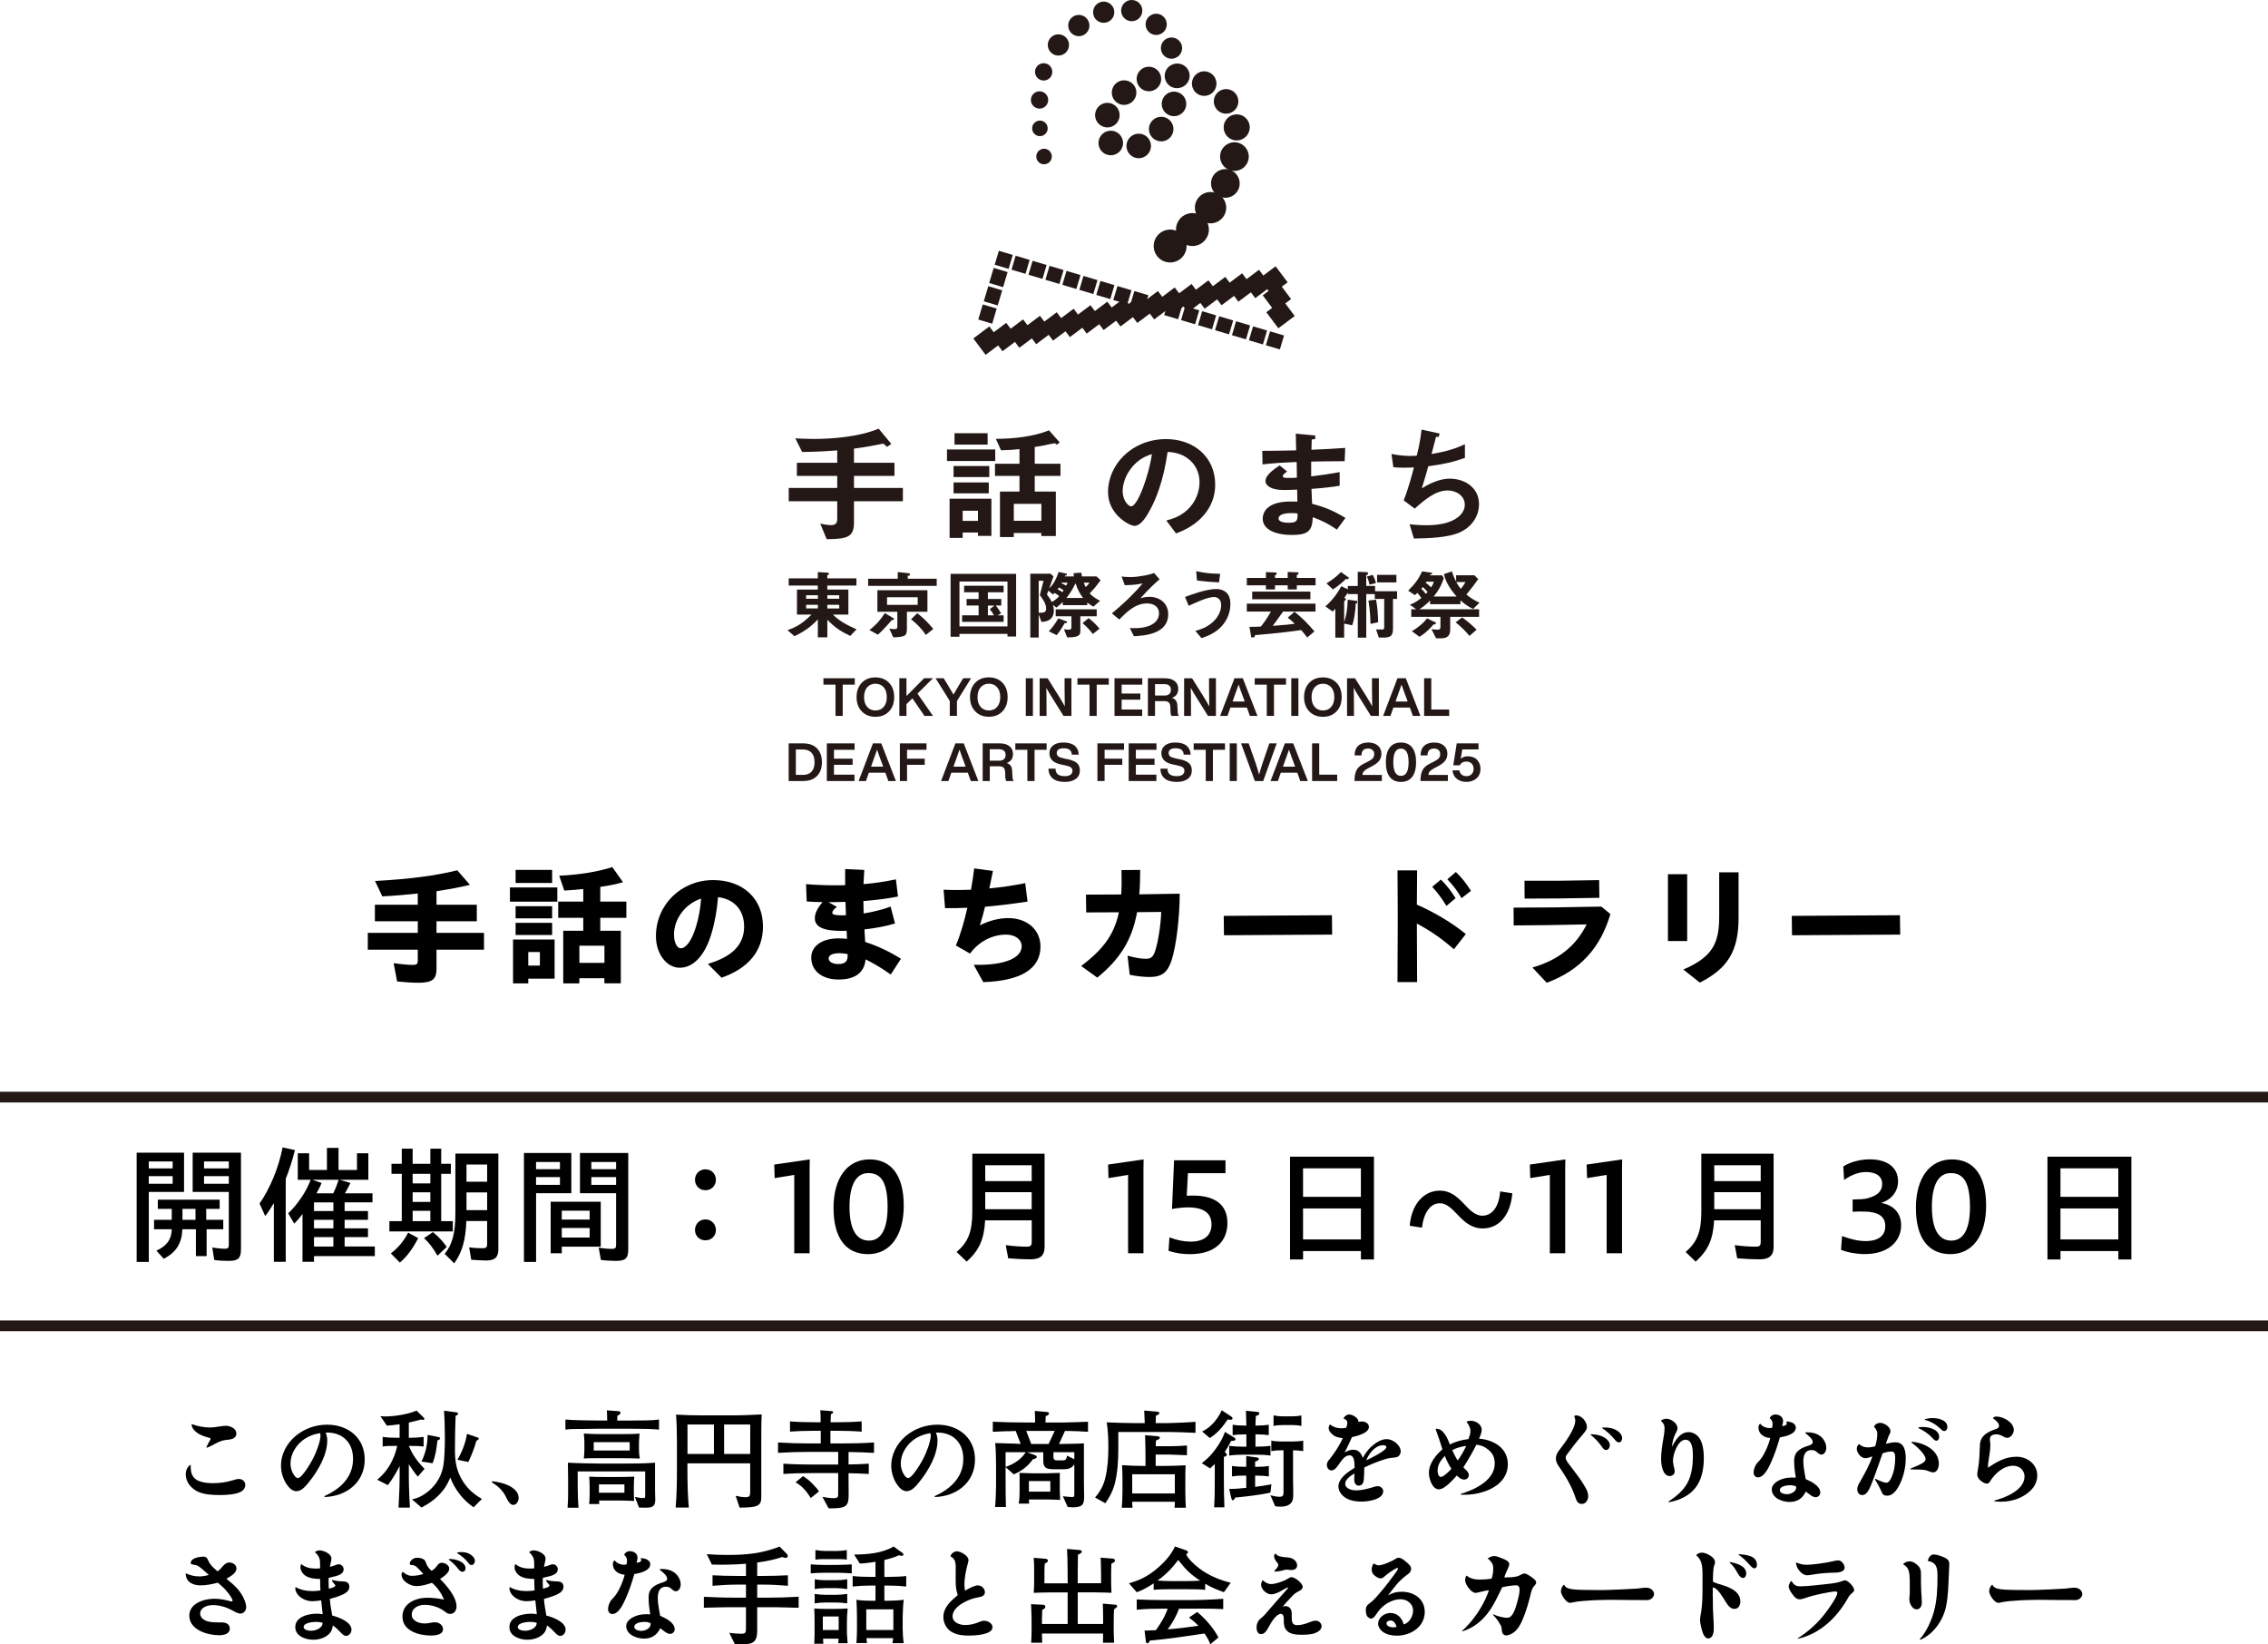 <?xml version="1.0" encoding="UTF-8"?>
<svg id="_レイヤー_1" data-name="レイヤー 1" xmlns="http://www.w3.org/2000/svg" width="633.16" height="459.01" viewBox="0 0 633.16 459.01">
  <defs>
    <style>
      .cls-1 {
        fill: none;
        stroke: #231815;
        stroke-miterlimit: 10;
        stroke-width: 3px;
      }

      .cls-2 {
        fill: #231815;
      }
    </style>
  </defs>
  <g>
    <g>
      <rect class="cls-2" x="352.64" y="75.47" width="5.71" height="5.59" transform="translate(24.15 228.97) rotate(-36.87)"/>
      <rect class="cls-2" x="354.62" y="84.88" width="5.71" height="5.59" transform="translate(18.9 232.03) rotate(-36.87)"/>
      <path class="cls-2" d="M360.44,83.49l-4.57,3.42-3.35-4.47,4.57-3.42,3.35,4.47Z"/>
      <g>
        <rect class="cls-2" x="353.93" y="93" width="4.06" height="4.08" transform="translate(163.43 409.16) rotate(-73.45)"/>
        <rect class="cls-2" x="349.19" y="91.6" width="4.06" height="4.08" transform="translate(161.39 403.62) rotate(-73.45)"/>
        <rect class="cls-2" x="344.46" y="90.19" width="4.06" height="4.08" transform="translate(159.35 398.07) rotate(-73.45)"/>
        <rect class="cls-2" x="339.72" y="88.78" width="4.06" height="4.08" transform="translate(157.33 392.53) rotate(-73.45)"/>
        <rect class="cls-2" x="334.99" y="87.37" width="4.06" height="4.08" transform="translate(155.28 386.99) rotate(-73.45)"/>
        <rect class="cls-2" x="330.25" y="85.97" width="4.06" height="4.08" transform="translate(153.24 381.44) rotate(-73.45)"/>
        <rect class="cls-2" x="325.52" y="84.56" width="4.06" height="4.08" transform="translate(151.21 375.9) rotate(-73.45)"/>
        <rect class="cls-2" x="320.78" y="83.15" width="4.06" height="4.08" transform="translate(149.17 370.35) rotate(-73.45)"/>
        <rect class="cls-2" x="316.05" y="81.74" width="4.06" height="4.08" transform="translate(147.14 364.81) rotate(-73.45)"/>
        <path class="cls-2" d="M314.72,84.91l-3.92-1.16,1.16-3.89,3.92,1.16-1.16,3.89Z"/>
        <rect class="cls-2" x="306.58" y="78.93" width="4.06" height="4.08" transform="translate(143.06 353.72) rotate(-73.45)"/>
        <rect class="cls-2" x="301.84" y="77.52" width="4.06" height="4.08" transform="translate(141.03 348.17) rotate(-73.45)"/>
        <rect class="cls-2" x="297.11" y="76.11" width="4.06" height="4.08" transform="translate(138.99 342.63) rotate(-73.45)"/>
        <rect class="cls-2" x="292.37" y="74.71" width="4.06" height="4.08" transform="translate(136.95 337.08) rotate(-73.45)"/>
        <rect class="cls-2" x="287.64" y="73.3" width="4.06" height="4.08" transform="translate(134.92 331.54) rotate(-73.45)"/>
        <rect class="cls-2" x="282.91" y="71.89" width="4.06" height="4.08" transform="translate(132.88 325.99) rotate(-73.45)"/>
        <polygon class="cls-2" points="281.57 75.06 277.69 73.89 278.85 70.01 282.73 71.16 282.16 73.11 282.16 73.11 282.15 73.12 281.58 75.05 281.57 75.05 281.57 75.06"/>
        <rect class="cls-2" x="276.53" y="75.45" width="4.4" height="4.06" transform="translate(124.63 322.32) rotate(-73.35)"/>
        <rect class="cls-2" x="275.01" y="80.54" width="4.4" height="4.06" transform="translate(118.64 324.48) rotate(-73.34)"/>
        <path class="cls-2" d="M276.99,90.36l-3.89-1.16,1.26-4.22,3.89,1.16-1.26,4.22Z"/>
      </g>
      <g>
        <path class="cls-2" d="M323.34,71.84c-1.75-1.84-1.67-4.75.17-6.49h0c1.84-1.75,4.75-1.67,6.49.17h0c1.75,1.84,1.67,4.75-.17,6.49h0c-.89.84-2.03,1.26-3.16,1.26h0c-1.21,0-2.43-.48-3.33-1.43Z"/>
        <path class="cls-2" d="M329.79,67.46c-1.87-1.72-1.99-4.62-.28-6.49h0c1.72-1.87,4.62-1.99,6.49-.27h0c1.87,1.72,1.99,4.62.28,6.49h0c-.91.99-2.14,1.49-3.38,1.49h0c-1.11,0-2.22-.4-3.11-1.21Z"/>
        <path class="cls-2" d="M335.37,61.5c-1.95-1.43-2.37-4.16-.95-6.11h0c1.43-1.95,4.16-2.37,6.11-.94h0c1.95,1.43,2.37,4.16.94,6.11h0c-.86,1.17-2.19,1.79-3.53,1.79h0c-.9,0-1.8-.28-2.58-.84Z"/>
        <path class="cls-2" d="M340.34,54.81c-1.99-.97-2.82-3.36-1.86-5.35h0c.96-1.99,3.36-2.82,5.35-1.86h0c1.99.96,2.82,3.36,1.86,5.35h0c-.69,1.43-2.12,2.26-3.61,2.26h0c-.59,0-1.18-.13-1.74-.4Z"/>
        <path class="cls-2" d="M343.86,47.65c-2.17-.42-3.59-2.51-3.18-4.69h0c.42-2.17,2.51-3.59,4.69-3.18h0c2.17.42,3.59,2.51,3.18,4.68h0c-.37,1.92-2.04,3.25-3.93,3.25h0c-.25,0-.51-.02-.76-.07Z"/>
        <path class="cls-2" d="M314.67,41.89c-.63-1.79.3-3.75,2.08-4.38h0c1.79-.63,3.75.3,4.38,2.08h0c.63,1.78-.3,3.75-2.08,4.38h0c-.38.13-.77.2-1.15.2h0c-1.41,0-2.73-.88-3.23-2.28Z"/>
        <path class="cls-2" d="M322.03,38.71c-1.48-1.18-1.72-3.34-.54-4.82h0c1.18-1.48,3.34-1.72,4.82-.54h0c1.48,1.18,1.72,3.34.54,4.82h0c-.68.85-1.68,1.29-2.68,1.29h0c-.75,0-1.51-.25-2.14-.75Z"/>
        <path class="cls-2" d="M306.96,38.52c.77-1.73,2.8-2.51,4.53-1.74h0c1.73.77,2.51,2.8,1.74,4.53h0c-.77,1.73-2.8,2.51-4.53,1.74h0c-.37-.16-.69-.39-.97-.65h0c-1.02-.97-1.37-2.52-.77-3.88Z"/>
        <path class="cls-2" d="M341.63,35.97c-.23-2,1.21-3.8,3.21-4.03h0c2-.23,3.8,1.21,4.03,3.21h0c.23,2-1.21,3.8-3.21,4.03h0c-.14.02-.28.02-.42.02h0c-1.83,0-3.4-1.37-3.61-3.23Z"/>
        <path class="cls-2" d="M308.03,35.38c-1.79-.62-2.75-2.57-2.13-4.36h0c.62-1.79,2.57-2.75,4.36-2.13h0c1.79.61,2.75,2.57,2.13,4.36h0c-.49,1.42-1.82,2.32-3.24,2.32h0c-.37,0-.74-.06-1.11-.19Z"/>
        <path class="cls-2" d="M326.79,32.3c-1.82-.53-2.87-2.43-2.34-4.25h0c.53-1.82,2.43-2.87,4.25-2.34h0c1.82.53,2.87,2.43,2.34,4.25h0c-.44,1.5-1.81,2.47-3.29,2.47h0c-.32,0-.64-.04-.96-.14Z"/>
        <path class="cls-2" d="M339.57,30.39c-1.16-1.5-.87-3.66.63-4.81h0c1.5-1.16,3.66-.87,4.81.63h0c1.16,1.5.87,3.66-.63,4.81h0c-.62.48-1.36.71-2.09.71h0c-1.03,0-2.05-.46-2.72-1.34Z"/>
        <path class="cls-2" d="M311.15,28.01c-1.2-1.47-.97-3.63.5-4.83h0c1.47-1.19,3.63-.97,4.83.5h0c1.2,1.47.97,3.63-.5,4.83h0c-.64.52-1.4.77-2.16.77h0c-1,0-1.99-.43-2.66-1.27Z"/>
        <path class="cls-2" d="M334.63,26.4h0c-1.69-.85-2.37-2.92-1.52-4.61h0c.85-1.69,2.92-2.37,4.61-1.52h0c1.69.85,2.37,2.92,1.52,4.61h0c-.6,1.2-1.81,1.88-3.06,1.88h0c-.52,0-1.05-.12-1.54-.37Z"/>
        <path class="cls-2" d="M317.48,23.12c-.59-1.8.39-3.74,2.19-4.33h0c1.8-.59,3.74.39,4.33,2.19h0c.59,1.8-.39,3.74-2.19,4.33h0c-.35.12-.71.17-1.07.17h0c-1.44,0-2.79-.92-3.26-2.37Z"/>
        <path class="cls-2" d="M328.28,24.61h0c-1.89-.16-3.28-1.83-3.12-3.72h0c.12-1.41,1.09-2.55,2.35-2.96h0c.32-.12.66-.19,1.02-.2h0c1.89-.08,3.5,1.38,3.58,3.27h0c.07,1.57-.93,2.95-2.36,3.41h0c-.37.13-.76.2-1.17.2h0c-.1,0-.2,0-.3-.01Z"/>
        <path class="cls-2" d="M324.29,14.51c-.6-1.52.14-3.24,1.67-3.84h0c1.52-.6,3.24.14,3.85,1.66h0c.6,1.52-.14,3.24-1.67,3.85h0c-.36.14-.73.21-1.09.21h0c-1.18,0-2.29-.71-2.76-1.87Z"/>
        <path class="cls-2" d="M293.99,15.11c-1.42-.82-1.9-2.63-1.08-4.05h0c.82-1.42,2.63-1.9,4.05-1.08h0c1.42.82,1.9,2.63,1.08,4.05h0c-.55.95-1.54,1.48-2.57,1.48h0c-.5,0-1.01-.13-1.48-.4Z"/>
        <path class="cls-2" d="M298.87,8.99c-1.03-1.27-.83-3.14.44-4.17h0c1.27-1.03,3.14-.83,4.17.45h0c1.03,1.27.83,3.14-.44,4.17h0c-.55.44-1.21.66-1.86.66h0c-.87,0-1.72-.38-2.31-1.1Z"/>
        <path class="cls-2" d="M320.69,8.9c-1.16-1.15-1.17-3.03-.02-4.19h0c1.15-1.16,3.03-1.17,4.19-.02h0c1.16,1.15,1.17,3.03.02,4.19h0c-.58.58-1.34.88-2.1.88h0c-.75,0-1.51-.29-2.09-.86Z"/>
        <path class="cls-2" d="M305.3,4.29c-.49-1.56.38-3.22,1.94-3.71h0c1.56-.49,3.22.38,3.71,1.94h0c.49,1.56-.38,3.22-1.94,3.71h0c-.3.09-.59.14-.89.14h0c-1.26,0-2.43-.81-2.83-2.08Z"/>
        <path class="cls-2" d="M315.3,5.85c-1.6-.36-2.6-1.95-2.24-3.54h0c.36-1.6,1.95-2.6,3.54-2.24h0c1.6.36,2.6,1.95,2.24,3.54h0c-.31,1.38-1.53,2.31-2.89,2.31h0c-.22,0-.44-.02-.66-.07Z"/>
        <path class="cls-2" d="M290.77,22.4c-1.29-.33-2.08-1.64-1.75-2.93h0c.32-1.29,1.64-2.08,2.93-1.75h0c1.29.32,2.08,1.64,1.75,2.93h0c-.28,1.1-1.26,1.83-2.34,1.83h0c-.19,0-.39-.02-.59-.07Z"/>
        <path class="cls-2" d="M290.07,30.31c-1.33-.08-2.35-1.22-2.27-2.55h0c.08-1.33,1.22-2.35,2.55-2.27h0c1.33.08,2.35,1.22,2.27,2.55h0c-.07,1.28-1.14,2.28-2.41,2.28h0s-.09,0-.14,0Z"/>
        <path class="cls-2" d="M288.15,36.01c-.1-1.2.79-2.24,1.99-2.34h0c1.2-.1,2.24.79,2.34,1.99h0c.1,1.19-.79,2.24-1.99,2.34h0c-.06,0-.12,0-.18,0h0c-1.12,0-2.07-.86-2.16-2Z"/>
        <path class="cls-2" d="M289.36,44.2c-.28-1.17.44-2.34,1.6-2.62h0c1.17-.28,2.34.44,2.62,1.6h0c.28,1.17-.44,2.34-1.6,2.62h0c-.17.04-.34.06-.51.06h0c-.98,0-1.87-.67-2.11-1.66Z"/>
      </g>
      <rect class="cls-2" x="338.74" y="78.37" width="5.59" height="5.71" transform="translate(19.58 221.19) rotate(-36.87)"/>
      <rect class="cls-2" x="315.22" y="83.32" width="5.59" height="5.71" transform="translate(11.91 208.06) rotate(-36.87)"/>
      <rect class="cls-2" x="277.59" y="91.23" width="5.59" height="5.71" transform="translate(-.37 187.05) rotate(-36.87)"/>
      <rect class="cls-2" x="282.29" y="90.24" width="5.59" height="5.71" transform="translate(1.17 189.69) rotate(-36.87)"/>
      <rect class="cls-2" x="272.88" y="92.22" width="5.59" height="5.71" transform="translate(-1.91 184.43) rotate(-36.87)"/>
      <rect class="cls-2" x="287" y="89.25" width="5.59" height="5.71" transform="translate(2.7 192.31) rotate(-36.87)"/>
      <rect class="cls-2" x="291.7" y="88.26" width="5.59" height="5.71" transform="translate(4.23 194.93) rotate(-36.87)"/>
      <rect class="cls-2" x="296.4" y="87.27" width="5.59" height="5.71" transform="translate(5.77 197.56) rotate(-36.87)"/>
      <rect class="cls-2" x="301.11" y="86.28" width="5.59" height="5.71" transform="translate(7.3 200.19) rotate(-36.87)"/>
      <rect class="cls-2" x="305.81" y="85.3" width="5.59" height="5.71" transform="translate(8.84 202.81) rotate(-36.87)"/>
      <rect class="cls-2" x="310.52" y="84.31" width="5.59" height="5.71" transform="translate(10.37 205.43) rotate(-36.87)"/>
      <rect class="cls-2" x="319.93" y="82.33" width="5.59" height="5.71" transform="translate(13.44 210.69) rotate(-36.87)"/>
      <rect class="cls-2" x="324.63" y="81.34" width="5.59" height="5.71" transform="translate(14.97 213.3) rotate(-36.87)"/>
      <rect class="cls-2" x="329.33" y="80.35" width="5.59" height="5.71" transform="translate(16.51 215.94) rotate(-36.87)"/>
      <path class="cls-2" d="M336.31,86.17l-3.42-4.57,4.47-3.35,3.42,4.57-4.47,3.35Z"/>
      <rect class="cls-2" x="343.45" y="77.38" width="5.59" height="5.71" transform="translate(21.11 223.81) rotate(-36.87)"/>
      <rect class="cls-2" x="348.15" y="76.39" width="5.59" height="5.71" transform="translate(22.65 226.44) rotate(-36.87)"/>
    </g>
    <g>
      <rect class="cls-2" x="264.37" y="125.47" width="13.47" height="3.22"/>
      <rect class="cls-2" x="266.47" y="120.93" width="9.24" height="3.18"/>
      <g>
        <g>
          <g>
            <polygon class="cls-2" points="235.26 199.84 235.26 191.12 238.63 191.12 238.63 189.33 229.88 189.33 229.88 191.12 233.25 191.12 233.25 199.84 235.26 199.84"/>
            <path class="cls-2" d="M244.39,189.09c-1.58,0-2.85.5-3.81,1.51-.96,1.01-1.45,2.34-1.45,3.99s.48,2.97,1.45,3.99c.96,1,2.24,1.51,3.81,1.51s2.85-.5,3.81-1.51c.95-.99,1.43-2.32,1.43-3.99s-.48-2.99-1.43-3.99c-.96-1-2.24-1.51-3.81-1.51ZM246.71,197.32c-.58.67-1.35,1-2.32,1s-1.72-.33-2.3-1c-.58-.67-.87-1.58-.87-2.73s.29-2.06.87-2.73c.58-.67,1.35-1,2.3-1s1.74.33,2.32,1c.57.66.86,1.57.86,2.73s-.29,2.07-.86,2.73Z"/>
            <polygon class="cls-2" points="257.98 189.33 253.06 194.29 253.06 189.33 251.07 189.33 251.07 199.84 253.06 199.84 253.06 196.55 254.72 194.94 258.08 199.84 260.46 199.84 256.13 193.61 260.46 189.33 257.98 189.33"/>
            <path class="cls-2" d="M267.15,199.84v-4.15l3.94-6.36h-2.2l-1.15,1.89c-.77,1.31-1.28,2.2-1.55,2.67-.11-.2-.64-1.08-1.58-2.66l-1.17-1.91h-2.26l3.97,6.36v4.15h1.99Z"/>
            <path class="cls-2" d="M279.87,198.57c.95-.99,1.43-2.32,1.43-3.99s-.48-2.99-1.43-3.99c-.96-1-2.24-1.51-3.81-1.51s-2.85.5-3.81,1.51c-.96,1.01-1.45,2.34-1.45,3.99s.48,2.97,1.45,3.99c.96,1,2.24,1.51,3.81,1.51s2.85-.5,3.81-1.51ZM272.89,194.59c0-1.15.29-2.06.87-2.73.58-.67,1.35-1,2.3-1s1.74.33,2.32,1c.57.66.86,1.57.86,2.73s-.29,2.07-.86,2.73c-.58.67-1.35,1-2.32,1s-1.72-.33-2.3-1c-.58-.67-.87-1.58-.87-2.73Z"/>
            <rect class="cls-2" x="286.37" y="189.33" width="1.99" height="10.51"/>
            <path class="cls-2" d="M299.12,189.33h-1.92v2.75c0,1.93.02,3.63.06,5.1-.36-.69-.98-1.74-1.86-3.16l-2.94-4.68h-2.22v10.51h1.92v-2.75c0-2.29-.02-3.99-.06-5.1.45.86,1.08,1.91,1.88,3.16l2.92,4.68h2.21v-10.51Z"/>
            <polygon class="cls-2" points="309.54 189.33 300.79 189.33 300.79 191.12 304.16 191.12 304.16 199.84 306.17 199.84 306.17 191.12 309.54 191.12 309.54 189.33"/>
            <polygon class="cls-2" points="318.89 191.12 318.89 189.33 311.14 189.33 311.14 199.84 318.86 199.84 318.86 198.06 313.13 198.06 313.13 195.31 318.35 195.31 318.35 193.6 313.13 193.6 313.13 191.12 318.89 191.12"/>
            <path class="cls-2" d="M326.73,197.44l.04,1.15c0,.54.1.96.28,1.26h2.05c-.21-.32-.32-.72-.32-1.23l-.09-1.57c-.02-.61-.14-1.1-.38-1.45-.23-.36-.61-.62-1.14-.79,1.17-.41,1.76-1.25,1.76-2.51,0-.92-.32-1.64-.97-2.17-.65-.53-1.56-.8-2.73-.8h-4.77v10.51h1.99v-4.12h2.6c.57,0,.99.13,1.25.38.26.25.41.7.44,1.34ZM322.45,194.16v-3.19h2.58c.59,0,1.05.13,1.37.4.32.27.48.65.48,1.15,0,.53-.15.94-.46,1.22-.31.28-.75.42-1.31.42h-2.66Z"/>
            <path class="cls-2" d="M339.45,199.84v-10.51h-1.92v2.75c0,1.93.02,3.63.06,5.1-.36-.69-.98-1.74-1.86-3.16l-2.94-4.68h-2.22v10.51h1.92v-2.75c0-2.29-.02-3.99-.06-5.1.45.86,1.08,1.91,1.88,3.16l2.92,4.68h2.22Z"/>
            <path class="cls-2" d="M344.63,189.33l-4,10.51h2.05l.81-2.32h4.61l.83,2.32h2.11l-4.08-10.51h-2.33ZM347.5,195.83h-3.4l.4-1.14c.44-1.18.87-2.38,1.28-3.6.52,1.53.96,2.73,1.3,3.6l.41,1.14Z"/>
            <polygon class="cls-2" points="355.66 199.84 355.66 191.12 359.02 191.12 359.02 189.33 350.28 189.33 350.28 191.12 353.65 191.12 353.65 199.84 355.66 199.84"/>
            <rect class="cls-2" x="360.49" y="189.33" width="1.99" height="10.51"/>
            <path class="cls-2" d="M374.56,194.59c0-1.66-.48-2.99-1.43-3.99-.96-1-2.24-1.51-3.81-1.51s-2.85.5-3.81,1.51c-.96,1.01-1.45,2.34-1.45,3.99s.48,2.97,1.45,3.99c.96,1,2.24,1.51,3.81,1.51s2.85-.5,3.81-1.51c.95-.99,1.43-2.32,1.43-3.99ZM371.64,197.32c-.58.67-1.35,1-2.32,1s-1.72-.33-2.3-1c-.58-.67-.87-1.58-.87-2.73s.29-2.06.87-2.73c.58-.67,1.35-1,2.3-1s1.74.33,2.32,1c.57.66.86,1.57.86,2.73s-.29,2.07-.86,2.73Z"/>
            <path class="cls-2" d="M379.8,195.16l2.92,4.68h2.22v-10.51h-1.92v2.75c0,1.93.02,3.63.06,5.1-.36-.69-.98-1.74-1.86-3.16l-2.94-4.68h-2.22v10.51h1.92v-2.75c0-2.29-.02-3.99-.06-5.1.45.86,1.08,1.91,1.88,3.16Z"/>
            <path class="cls-2" d="M390.13,189.33l-4,10.51h2.05l.81-2.32h4.61l.83,2.32h2.11l-4.08-10.51h-2.33ZM392.99,195.83h-3.4l.4-1.14c.44-1.18.87-2.38,1.28-3.6.52,1.53.96,2.73,1.3,3.6l.41,1.14Z"/>
            <polygon class="cls-2" points="399.57 189.33 397.57 189.33 397.57 199.84 404.57 199.84 404.57 198.06 399.57 198.06 399.57 189.33"/>
          </g>
          <g>
            <path class="cls-2" d="M224.19,207.51h-4.02v10.51h4.02c1.68,0,2.98-.47,3.9-1.42.92-.94,1.37-2.22,1.37-3.84s-.46-2.91-1.37-3.85c-.92-.94-2.22-1.4-3.9-1.4ZM226.56,215.4c-.56.61-1.36.91-2.39.91h-1.99v-7.09h1.99c1.03,0,1.83.3,2.39.91.56.61.84,1.48.84,2.64s-.28,2.03-.84,2.64Z"/>
            <polygon class="cls-2" points="230.83 218.02 238.55 218.02 238.55 216.24 232.82 216.24 232.82 213.49 238.03 213.49 238.03 211.78 232.82 211.78 232.82 209.3 238.58 209.3 238.58 207.51 230.83 207.51 230.83 218.02"/>
            <path class="cls-2" d="M243.7,207.51l-4,10.51h2.05l.81-2.32h4.61l.83,2.32h2.11l-4.08-10.51h-2.33ZM246.57,214.01h-3.4l.4-1.14c.44-1.18.87-2.38,1.28-3.6.52,1.53.96,2.73,1.3,3.6l.41,1.14Z"/>
            <polygon class="cls-2" points="251.22 218.02 253.22 218.02 253.22 213.49 258.16 213.49 258.16 211.78 253.22 211.78 253.22 209.3 258.65 209.3 258.65 207.51 251.22 207.51 251.22 218.02"/>
            <path class="cls-2" d="M266.72,207.51l-4,10.51h2.05l.81-2.32h4.61l.83,2.32h2.11l-4.08-10.51h-2.33ZM269.59,214.01h-3.4l.4-1.14c.44-1.18.87-2.38,1.28-3.6.52,1.53.96,2.73,1.3,3.6l.41,1.14Z"/>
            <path class="cls-2" d="M282.56,215.23c-.02-.61-.14-1.1-.38-1.45-.23-.36-.61-.62-1.14-.79,1.17-.41,1.76-1.25,1.76-2.51,0-.92-.32-1.64-.97-2.17-.65-.53-1.56-.8-2.73-.8h-4.77v10.51h1.99v-4.12h2.6c.57,0,.99.13,1.25.38.26.25.41.7.44,1.34l.04,1.15c0,.54.1.96.28,1.26h2.05c-.21-.32-.32-.72-.32-1.23l-.09-1.57ZM280.28,211.92c-.31.28-.75.42-1.31.42h-2.66v-3.19h2.58c.59,0,1.05.13,1.37.4.32.27.48.65.48,1.15,0,.53-.16.94-.47,1.22Z"/>
            <polygon class="cls-2" points="283.45 209.3 286.81 209.3 286.81 218.02 288.82 218.02 288.82 209.3 292.19 209.3 292.19 207.51 283.45 207.51 283.45 209.3"/>
            <path class="cls-2" d="M297.98,211.91l-.92-.18c-.77-.16-1.3-.35-1.6-.58-.3-.23-.45-.55-.45-.97s.16-.73.49-.96c.33-.23.79-.34,1.4-.34.79,0,1.36.14,1.72.43.36.29.56.73.6,1.33h1.93c-.04-1.06-.42-1.89-1.13-2.48s-1.76-.89-3.15-.89c-1.22,0-2.18.27-2.87.81-.69.54-1.03,1.26-1.03,2.16,0,1.7,1.13,2.77,3.38,3.19l.89.18c.82.17,1.38.36,1.69.58.31.22.47.53.47.95,0,.49-.18.87-.55,1.13-.36.26-.89.39-1.58.39-.85,0-1.49-.16-1.93-.49-.44-.33-.66-.86-.67-1.61h-1.96c0,1.19.41,2.11,1.19,2.75.78.64,1.89.96,3.32.96,1.34,0,2.38-.28,3.13-.85.75-.57,1.12-1.36,1.12-2.39,0-.86-.27-1.53-.82-2.02s-1.43-.85-2.67-1.1Z"/>
            <polygon class="cls-2" points="306.37 218.02 308.37 218.02 308.37 213.49 313.31 213.49 313.31 211.78 308.37 211.78 308.37 209.3 313.8 209.3 313.8 207.51 306.37 207.51 306.37 218.02"/>
            <polygon class="cls-2" points="315.1 218.02 322.83 218.02 322.83 216.24 317.1 216.24 317.1 213.49 322.31 213.49 322.31 211.78 317.1 211.78 317.1 209.3 322.86 209.3 322.86 207.51 315.1 207.51 315.1 218.02"/>
            <path class="cls-2" d="M329.22,211.91l-.92-.18c-.77-.16-1.3-.35-1.6-.58-.3-.23-.45-.55-.45-.97s.16-.73.49-.96c.33-.23.79-.34,1.4-.34.79,0,1.36.14,1.72.43s.56.73.6,1.33h1.93c-.04-1.06-.42-1.89-1.13-2.48-.71-.59-1.76-.89-3.15-.89-1.22,0-2.18.27-2.86.81-.69.54-1.03,1.26-1.03,2.16,0,1.7,1.13,2.77,3.38,3.19l.89.18c.82.17,1.38.36,1.69.58.31.22.47.53.47.95,0,.49-.18.87-.55,1.13-.36.26-.89.39-1.58.39-.85,0-1.49-.16-1.93-.49-.44-.33-.66-.86-.67-1.61h-1.96c0,1.19.41,2.11,1.19,2.75.78.64,1.89.96,3.32.96,1.34,0,2.38-.28,3.13-.85.75-.57,1.12-1.36,1.12-2.39,0-.86-.27-1.53-.82-2.02-.55-.49-1.44-.85-2.67-1.1Z"/>
            <polygon class="cls-2" points="333.24 209.3 336.61 209.3 336.61 218.02 338.61 218.02 338.61 209.3 341.98 209.3 341.98 207.51 333.24 207.51 333.24 209.3"/>
            <rect class="cls-2" x="343.3" y="207.51" width="1.99" height="10.51"/>
            <path class="cls-2" d="M354.36,207.51l-1.86,5.43c-.4,1.21-.73,2.3-.99,3.28-.23-.85-.56-1.94-1-3.28l-1.91-5.43h-2.13l3.85,10.51h2.33l3.77-10.51h-2.07Z"/>
            <path class="cls-2" d="M358.7,207.51l-4,10.51h2.05l.81-2.32h4.61l.83,2.32h2.11l-4.08-10.51h-2.33ZM361.57,214.01h-3.4l.4-1.14c.44-1.18.87-2.38,1.28-3.6.52,1.53.96,2.73,1.3,3.6l.41,1.14Z"/>
            <polygon class="cls-2" points="368.29 207.51 366.3 207.51 366.3 218.02 373.3 218.02 373.3 216.24 368.29 216.24 368.29 207.51"/>
            <path class="cls-2" d="M380.75,215.31c.22-.26.61-.54,1.16-.83l.97-.52c.96-.48,1.67-1,2.11-1.56.44-.56.66-1.23.66-2.03,0-.93-.33-1.67-.99-2.24-.66-.57-1.56-.86-2.69-.86-1.23,0-2.17.32-2.83.95-.65.63-.98,1.52-.97,2.65h1.92c0-1.28.61-1.92,1.82-1.92.54,0,.96.14,1.27.42.31.28.46.66.46,1.14,0,.45-.13.83-.38,1.14-.26.31-.69.61-1.3.9l-1.03.53c-1.14.52-1.89,1.18-2.26,1.98-.3.64-.46,1.36-.5,2.17l-.04.78h7.65v-1.68h-5.42c.04-.42.17-.77.39-1.03Z"/>
            <path class="cls-2" d="M391.1,207.27c-1.38,0-2.42.47-3.14,1.42-.71.95-1.07,2.3-1.07,4.08s.36,3.13,1.07,4.08c.71.95,1.76,1.42,3.14,1.42s2.43-.47,3.15-1.42,1.08-2.3,1.08-4.08-.36-3.13-1.08-4.08c-.72-.95-1.77-1.42-3.15-1.42ZM391.1,216.58c-1.42,0-2.13-1.27-2.13-3.81s.71-3.81,2.13-3.81,2.14,1.27,2.14,3.81-.71,3.81-2.14,3.81Z"/>
            <path class="cls-2" d="M399.17,215.31c.22-.26.61-.54,1.16-.83l.97-.52c.96-.48,1.67-1,2.11-1.56.44-.56.66-1.23.66-2.03,0-.93-.33-1.67-.99-2.24-.66-.57-1.56-.86-2.69-.86-1.23,0-2.17.32-2.83.95-.65.63-.98,1.52-.97,2.65h1.92c0-1.28.61-1.92,1.82-1.92.54,0,.96.14,1.27.42.31.28.46.66.46,1.14,0,.45-.13.83-.38,1.14-.26.31-.69.61-1.3.9l-1.03.53c-1.14.52-1.89,1.18-2.26,1.98-.3.64-.46,1.36-.5,2.17l-.04.78h7.65v-1.68h-5.42c.04-.42.17-.77.39-1.03Z"/>
            <path class="cls-2" d="M409.7,211.11c-.71,0-1.35.23-1.92.69l.46-2.61h4.52v-1.68h-6.08l-.97,6.13h1.83c.34-.71.96-1.06,1.85-1.06.6,0,1.09.19,1.45.57.37.38.55.87.55,1.47s-.18,1.09-.55,1.47c-.37.38-.85.57-1.45.57-.53,0-.98-.14-1.34-.44-.36-.29-.57-.69-.64-1.19h-1.91c.08,1,.47,1.79,1.18,2.36.73.58,1.63.87,2.7.87,1.16,0,2.11-.33,2.84-1,.73-.67,1.09-1.55,1.09-2.64,0-.99-.31-1.83-.93-2.5-.64-.67-1.53-1-2.67-1Z"/>
          </g>
        </g>
        <path class="cls-2" d="M233.73,144.95c0,1.08-.55,1.64-1.69,1.64-.92,0-2.47-.28-3.05-.42l1.8,4.34c5.96-.04,7.62-.66,7.62-4.75v-5.84h13.65v-3.71h-13.65v-3.36h11.3v-3.67h-11.3v-3.95c3.79-.49,5.63-.91,6.4-1.05.4-.07,1.21-.24,1.8-.35,0,0,0,0,.01,0l1.02.92.78-.55s.02-.01.03-.02l.38-.27-3.54-4.25c-5.48,2.31-13.1,2.87-18.03,2.87-2.36,0-3.86-.11-5.23-.17l1.91,3.81c3.79-.04,6.22-.18,9.79-.45v3.46h-11.26v3.67h11.26v3.36h-13.54v3.71h13.54v5.03Z"/>
        <path class="cls-2" d="M221.79,177.59c3.61-1.69,5.37-3.47,6.53-4.68v5h2.65v-4.91c2.05,2.12,3.63,3.2,6.39,4.51l1.76-1.82c-3.61-1.63-5.12-2.69-6.6-4.13h4.32v-6.98h-5.88v-1.12h8.13v-2.01h-8.13v-.92h.38s0-.65,0-.65l-3.03-.19v1.76h-8.13v2.01h8.13v1.12h-5.82v6.98h4.06c-2.63,2.6-4.28,3.51-6.71,4.34l1.94,1.69ZM230.97,166.16h3.32v.97h-3.32v-.97ZM230.97,168.83h3.32v1.02h-3.32v-1.02ZM225.05,166.16h3.28v.97h-3.28v-.97ZM225.05,169.84v-1.02h3.28v1.02h-3.28Z"/>
        <path class="cls-2" d="M252.2,177.59c.8-.25.98-1.12.98-1.82v-5h5.73v-6.01h-13.97v6.01h5.57v4.23c0,.38-.2.61-.8.61-.49,0-.89-.06-1.43-.13l1.09,2.43c1.43-.02,2.32-.17,2.83-.34ZM247.64,168.85v-2.14h8.56v2.14h-8.56Z"/>
        <path class="cls-2" d="M256.08,171.16l-1.74,1.71c1.63,1.27,2.94,2.62,4.12,4.36l2.09-1.65c-1.36-1.67-2.72-3.05-4.48-4.42Z"/>
        <path class="cls-2" d="M249.61,172.68l-2.6-1.54c-1,1.59-2.16,3.09-4.3,4.74l2.36,1.29c1.63-1.38,3.85-4.05,3.87-4.06l.4-.02.27-.41Z"/>
        <polygon class="cls-2" points="253.41 160.7 253.98 160.69 253.98 160.05 250.62 159.68 250.62 161.55 242.36 161.55 242.36 163.54 261.5 163.54 261.5 161.55 253.41 161.55 253.41 160.92 253.41 160.7"/>
        <path class="cls-2" d="M298.37,175.77c-.58,0-1-.06-1.34-.13l.89,2.29c2.21-.02,3.68-.21,3.68-1.59v-4.3h4.57v-1.95h-11.45v1.95h4.39v3.09c0,.64-.49.64-.74.64Z"/>
        <path class="cls-2" d="M297.72,160.69l.16-.51-2.34-.53c-.56,1.69-1.31,3.32-2.63,4.59.38-1.04.45-1.27,1.18-3.3l-.78-.8h-5.68v17.82h2.34v-6.41l.78,2.05c.74-.02,3.45-.15,3.45-3.15,0-.74-.18-1.33-.24-1.59l.94.74c.74-.55,1.18-.95,1.8-1.55v.87h6.82v-.74c.54.44,1,.78,1.72,1.16l1.87-1.63c-.67-.34-2.23-1.16-2.87-2.1.78-.8,1.78-1.88,3.01-3.66l-1.14-1.04h-4.06c-.09-.42-.13-.59-.2-1.06l-2.18.17c.07.51.09.55.16.89h-2.58l.1-.29.39.06ZM289.97,171.05v-8.93h1.36l-1.05,4.02c.49.64,1.78,2.24,1.78,3.75,0,1.14-.78,1.16-2.09,1.16ZM293.65,168.06c-.4-.78-.71-1.25-1.38-2.12.18-.47.22-.55.4-1.06l1.31,1.08c.13-.15.29-.3.42-.44.24.11.6.3,1.31.87-.62.68-1.14,1.12-2.07,1.67ZM296.59,165.29c-.8-.51-.89-.57-1.34-.8.09-.08.13-.15.38-.51.47.25.89.53,1.29.8-.2.32-.25.4-.33.51ZM304.16,162.65c-.29.44-.65.85-1.07,1.23-.11-.23-.27-.55-.53-1.23h1.6ZM300.26,162.82c.65,1.97,1.29,3.01,2.09,4.09h-4.63c.78-.99,1.47-1.93,2.54-4.09ZM298.04,162.65c-.11.28-.27.59-.38.83-.53-.3-.8-.42-1.34-.64l.09-.19h1.63Z"/>
        <path class="cls-2" d="M305.08,176.98l1.89-1.5c-.94-1.06-1.89-2.12-3.07-2.92l-1.69,1.38c1.09.93,2.03,1.9,2.87,3.05Z"/>
        <rect class="cls-2" x="349.58" y="165.14" width="16.24" height="2.14"/>
        <polygon class="cls-2" points="353.41 164.53 355.95 164.53 355.95 163.39 359.49 163.39 359.49 164.53 362.03 164.53 362.03 163.39 367.27 163.39 367.27 161.33 362.03 161.33 362.03 160.5 362.48 160.32 362.48 159.77 359.49 159.66 359.49 161.33 355.94 161.33 355.95 160.51 356.37 160.44 356.37 159.82 353.41 159.7 353.41 161.33 348.08 161.33 348.08 163.39 353.41 163.39 353.41 164.53"/>
        <path class="cls-2" d="M352,174.9c-1.25.06-1.52.08-3.19.08l.51,2.97.89-.08s.15-.56.16-.57l2.68-.25c.6-.05,1.18-.1,1.74-.16h.11s0-.01,0-.01c3.88-.37,6.77-.78,8.35-.99.47.53.96,1.1,1.69,2.07l2.01-1.71c-2.03-2.41-3.65-3.96-5.57-5.48l-1.89,1.65c.36.27.91.68,1.98,1.69-1.09.17-2.41.34-6.17.59.85-1.12,1.36-1.82,2.9-3.98h9.05v-2.22h-19.18v2.22h6.73c-1,1.8-1.89,3.03-2.78,4.15Z"/>
        <path class="cls-2" d="M382.33,163.2l1.8-.44c-.22-.85-.47-1.48-.89-2.29l-1.65.47c.16.32.45.87.74,2.27Z"/>
        <path class="cls-2" d="M382.04,167.64c.47,3.01.53,5.08.56,6.52l2.14-.47c-.04-2.31-.2-4.17-.58-6.29l-2.12.23Z"/>
        <rect class="cls-2" x="384.44" y="160.47" width="5.39" height="2.1"/>
        <path class="cls-2" d="M370.32,162.86l1.8,1.67c.87-.58,1.65-1.14,2.51-1.88h0s.04-.04.04-.04l1.15-1.05.38.16.44-.41-2.29-1.63c-1.16,1.25-2.56,2.26-4.03,3.17Z"/>
        <path class="cls-2" d="M376.27,164.49l-1.83-.85c-1.11,2.12-2.61,4.04-4.43,5.63l2.03,1.44c.36-.36.4-.4.74-.76v8.04h2.47v-3.92l2.23.49c.53-1.27.91-3.92,1.02-6.16h.39v-.65l-2.64-.34c-.09,2.58-.33,4.19-1,6.29v-5.82l.56-.61-.49-.42c.62-.87.8-1.19.96-1.42v.4h2.78v12.17h2.36v-12.17h2.38v1.35h2.63v7.9c0,.55-.18.61-.42.63-.2.02-1.49,0-1.85,0l.78,2.27h1.38c1.98,0,2.56-.61,2.56-2.5v-8.3h1.14v-2.14h-6.13v-1.48h-2.47v-3.09h.44v-.74l-2.81-.12v3.96h-2.78v.93Z"/>
        <path class="cls-2" d="M410.23,177.51l1.99-1.73c-.83-.83-2.23-2.18-4.03-3.43l-1.82,1.37c1.04.81,2.74,2.36,3.86,3.79Z"/>
        <path class="cls-2" d="M399.24,167.64v1.02h8.47v-1.08c1.38,1.23,2.3,1.8,3.54,2.41l1.78-1.74c-1.49-.72-2.43-1.27-3.65-2.29,1-1.19,2.45-3.07,3.3-4.3l-1.07-1.08h-5.1v1.78c-.38-.72-.74-1.46-1.18-2.86l-2.23.76c.53,2.35,1.92,4.42,3.56,6.26h-6.42c1.18-1.46,2.03-2.77,2.83-5.14l-.49-.78h-3.45l.14-.24h.43s.09-.46.09-.46l-2.77-.4c-.94,1.99-1.87,3.39-3.9,5.38l1.87,1.25c.25-.21.49-.4.71-.63.4.47.78.91,1.09,1.44-1.63,1.27-2.5,1.61-3.21,1.84l1.78,1.29h-1.38v2.12h8.15v2.69c0,.72-.16.89-.82.89-.42,0-.98-.04-1.69-.15l1.29,2.56h1.49c1.69,0,2.45-.8,2.45-2.46v-3.53h8.07v-2.12h-16.67c1.14-.74,1.92-1.35,2.99-2.43ZM406.54,162.48h2.58c-.38.7-.87,1.35-1.31,1.91-.6-.76-.89-1.23-1.27-1.91ZM398.21,162.37h2.09c-.09.3-.22.72-.78,1.61-.49-.53-.94-.93-1.52-1.29.04-.08.16-.25.2-.32ZM397.19,163.87c.6.49,1.02.99,1.36,1.38-.2.21-.42.47-.51.53-.24-.32-.78-1.02-1.25-1.4.02-.04.36-.47.4-.51Z"/>
        <path class="cls-2" d="M400.22,174.25s.39.08.39.08l.34-.5-2.57-1.21c-1.14,1.52-2.87,2.79-4.23,3.58l2.12,1.55c1.87-1.04,3.7-3.15,3.97-3.49Z"/>
        <rect class="cls-2" x="266.21" y="134.67" width="9.83" height="3.04"/>
        <rect class="cls-2" x="266.21" y="130.09" width="9.97" height="3.08"/>
        <path class="cls-2" d="M265.11,150.15h3.64v-1.5h4.27v.94h3.75v-10.38h-11.67v10.94ZM268.75,142.57h4.27v2.83h-4.27v-2.83Z"/>
        <path class="cls-2" d="M284.61,125.37v4.09h-6.84v3.39h6.84v4.37h-5.45v12.69h3.86v-1.12h7.69v.84h4.05v-12.41h-5.89v-4.37h7.18v-3.39h-7.18v-4.68c2.2-.34,3.6-.64,4.03-.76l1.57-.29s.03,0,.05,0l.52.4.8-.63-2.99-3.37c-4.42,1.78-9.83,2.34-14.83,2.38l1.43,3.18c2.06-.04,3.53-.14,5.15-.31ZM290.72,140.65v4.72h-7.69v-4.72h7.69Z"/>
        <path class="cls-2" d="M316.69,146.8c1.91,0,3.61-2.94,4.71-5.1,1.21-2.34,3.39-7.24,4.56-15.56,1.36.11,3.94.25,6.26,2.34,2.06,1.85,2.65,4.2,2.65,6.12,0,1.54-.41,4.44-2.65,6.96-2.24,2.55-4.97,3.29-6.62,3.74l2.72,3.6c1.99-.77,5.81-2.27,8.57-6.15,1.36-1.92,2.36-4.37,2.36-7.45,0-7.8-6.04-12.73-13.69-12.73-9.5,0-16.23,7.06-16.23,14.82,0,6.26,6.04,9.4,7.36,9.4ZM317.09,129.28c1.77-1.64,3.42-2.17,4.49-2.52-.74,5.45-3.9,14.58-5.81,14.58-.66,0-2.36-1.47-2.36-4.3,0-2.13,1.07-5.38,3.68-7.76Z"/>
        <path class="cls-2" d="M352.49,129.63c3.16-.35,5.26-.49,9.5-.66l.07,4.37c-.85.07-1.32.07-2.54.07-.63,0-1.4,0-1.4-.49,0-.45.55-.84,1.21-1.29l-2.1-1.71c-1.43.98-3.94,2.62-3.94,4.34,0,1.36,1.69,2.52,5.08,2.52,1.07,0,3.09-.07,3.75-.11l.07,3.36-1.03-.03c-8.28-.28-8.65,3.78-8.65,4.79,0,2.83,3.17,4.54,8.24,4.54,4.71,0,5.59-1.4,5.74-4.96,2.72,1.01,4.34,1.85,6.73,3.46l2.39-3.25c-3.83-2.31-6.26-3.15-9.31-3.95-.11-2.06-.11-2.41-.18-4.16,4.34-.31,6.29-.63,7.87-.87v-3.81c-3.39.59-4.75.8-7.95,1.19v-4.13c1.84-.03,5.26-.11,9.35-.11l.15-3.71c-3.46.25-4.71.31-9.42.52l.07-2.87.98-.11v-1l-5.43-.51.11,4.65c-3.28.07-5.26.14-9.46.14l.07,3.78ZM359.74,145.92c-.44,0-2.8,0-2.8-1.19,0-.91,1.18-1.5,3.57-1.5.85,0,1.32.03,1.73.11.04,1.96-.11,2.59-2.5,2.59Z"/>
        <path class="cls-2" d="M392.45,130.54c.7,0,1.51,0,2.28-.07-.59,2.27-1.62,6.15-2.87,9.2l3.09,2.31c2.8-2.48,5.81-5.07,9.2-5.07,2.54,0,4.78,1.61,4.78,3.98,0,2.9-3.35,5.73-10.64,5.73-.44,0-2.54,0-4.78-.28l1.21,3.99c4.23-.07,9.79-.25,13.03-1.82,3.24-1.57,5.15-4.48,5.15-7.83,0-4.27-3.64-7.06-8.17-7.06-1.51,0-4.08.38-7.8,2.69.74-2.31,1.51-5.07,1.8-6.15,4.6-.63,6.99-1.19,10.23-2.34v-3.81c-2.8,1.29-4.97,1.96-9.31,2.73.18-.73,1.07-4.16,1.25-4.82l.72.07.29-.97-5.06-1.09c-.26,2.73-.92,5.63-1.33,7.27-.59.03-1.21.07-1.91.07-.22,0-2.61,0-5.15-.56l.52,3.71c1.47.14,3.13.14,3.46.14Z"/>
        <path class="cls-2" d="M296.84,174.61c.09-.17.18-.33.26-.47,0,0,.01-.01.11-.22l.47.08.25-.47-2.48-.91c-.96,1.67-1.87,2.77-2.65,3.6l2.18,1.08s.83-.88,1.85-2.69Z"/>
        <path class="cls-2" d="M269.14,165.33h4.06v1.88h-3.36v1.82h3.36v2.73h-4.61v1.82h11.59v-1.82h-1.72l1-.51c-.42-.87-1-1.65-1.45-2.22h1.52v-1.82h-3.74v-1.88h4.39v-1.82h-11.03v1.82ZM275.78,169.04h1.83l-1.29,1.02c.45.53.82,1.06,1.16,1.71h-1.69v-2.73Z"/>
        <path class="cls-2" d="M283.67,177.67v-17.48h-18.29v17.55h2.47v-.8h13.41v.74h2.41ZM267.85,174.86v-12.53h13.41v12.53h-13.41Z"/>
        <path class="cls-2" d="M321.54,174.37c-2.07,1.12-4.88,1-6.13.95l1.14,2.27c2.67-.15,9.58-.47,9.58-6.14,0-3.03-2.36-4.85-5.24-4.85-1.25,0-2.14.3-2.52.4,2.52-2.77,3.72-3.87,5.35-5.31l-1.54-1.74c-1,.34-1.52.51-2.72.72-1.36.25-2.81.42-3.94.42s-1.94-.11-2.41-.17l.89,2.43c2.36-.04,3.54-.21,5.01-.49-2.72,3.17-5.39,5.69-8.6,8.36l2.05,1.71c2.12-2.12,4.48-4.49,7.78-4.49,1.87,0,3.32.95,3.32,2.73,0,1.97-1.43,2.86-2.03,3.17Z"/>
        <path class="cls-2" d="M334.15,162.03c2.3.32,4.77.49,6.17.53l.31-2.39c-2.56-.04-4.1-.15-6.68-.74l.2,2.6Z"/>
        <path class="cls-2" d="M330.83,166.65l1.02,2.46c1.63-.76,5.21-2.46,7.06-2.46.69,0,2,.38,2,2.24,0,1.55-.69,2.94-1.63,4.04-1.85,2.14-4.26,2.82-5.57,3.17l1.72,2.03c1.52-.53,3.9-1.33,5.79-3.51,1.47-1.69,2.27-3.83,2.27-6.03,0-.89-.16-2.16-.96-3.01-1-1.06-2.38-1.16-2.96-1.16-2.85,0-7.11,1.61-8.76,2.22Z"/>
      </g>
    </g>
  </g>
  <g>
    <path d="M110.86,273.97l-.97-5.12c1.84.29,4.04.5,5.41.5,1.01,0,1.33-.29,1.33-1.15v-3.1h-13.95v-4.69h13.95v-3.24h-11.97v-4.61h11.97v-3.14c-2.59.29-6.74.65-9.91.79l-2.02-4.29c9.51-.5,17.16-1.51,22.96-2.99l3.53,4.07c-2.81.68-5.3,1.15-9.33,1.77v3.79h11.25v4.61h-11.25v3.24h13.26v4.69h-13.26v5.37c0,2.92-1.22,3.86-5.04,3.86-1.59,0-3.75-.14-5.95-.36Z"/>
    <path d="M142.36,247.73h13.23v3.96h-13.23v-3.96ZM143.22,262.26h11.61v10.92h-7.35v1.33h-4.25v-12.25ZM143.94,242.83h10.2v3.64h-10.2v-3.64ZM143.94,252.96h10.2v3.39h-10.2v-3.39ZM143.94,257.61h10.2v3.39h-10.2v-3.39ZM150.72,269.54v-3.78h-3.24v3.78h3.24ZM157.24,259.81h5.59v-3.6h-6.99v-4.54h6.99v-3.5c-1.26.14-3.42.32-5.3.43l-1.41-4.14c5.7-.29,10.85-1.12,14.81-2.42l2.99,4.22c-2.02.58-3.93.97-6.34,1.3v4.11h7.28v4.54h-7.28v3.6h5.73v14.67h-4.58v-1.41h-6.99v1.44h-4.5v-14.7ZM168.74,268.78v-4.79h-6.99v4.79h6.99Z"/>
    <path d="M197.61,269.07c6.74-1.98,10.13-5.33,10.13-10.42,0-4.69-2.85-7.68-7.28-8.22-.32,3.93-1.01,7.57-1.95,10.52-1.77,5.77-4.97,9.19-8.72,9.19s-6.67-3.93-6.67-8.83c0-8.69,6.99-15.64,15.97-15.64,8.33,0,13.91,5.19,13.91,12.94,0,6.88-4.07,11.68-11.57,14.31l-3.82-3.86ZM190.04,264.71c1.37,0,2.96-1.84,4.25-5.98.76-2.52,1.23-4.97,1.44-7.89-4.4,1.44-7.57,5.62-7.57,10.06,0,2.2.87,3.82,1.87,3.82Z"/>
    <path d="M226.48,267.27c0-3.21,3.06-5.33,7.6-5.33.76,0,1.55.04,2.38.14l-.11-2.27c-.54.04-1.08.04-1.55.04-4.87,0-7.32-1.08-7.32-3.53,0-1.33.68-2.78,2.16-4.5-1.48,0-2.99-.07-4.43-.18l-.18-4.83c2.81.22,5.51.32,8.54.32.79,0,1.62,0,2.38-.04,0-1.33-.04-2.74,0-4.5l5.33.25c-.11,1.55-.18,2.81-.22,3.96,3.14-.25,6.13-.72,9.05-1.33l.58,4.79c-2.96.58-6.24,1.01-9.66,1.26,0,1.01.04,2.23.07,3.46,2.34-.36,5.01-.97,7.53-1.91l1.23,4.72c-2.74.83-5.77,1.33-8.54,1.66l.22,3.5c3.21,1.01,6.7,2.63,9.98,4.68l-2.85,4.4c-2.59-1.84-4.97-3.24-7.03-4.22-.32,3.71-2.96,5.62-7.53,5.62s-7.64-2.38-7.64-6.16ZM231.31,251.84l2.34,1.33c-.94.58-1.3,1.23-1.3,1.66,0,.5.87.68,2.78.68.29,0,.65,0,1.04-.04-.04-1.23-.11-2.52-.14-3.71-1.19.04-2.38.07-3.6.07h-1.12ZM234.08,269.1c2.09,0,2.63-.94,2.56-2.77-.94-.18-1.69-.25-2.27-.25-1.95,0-3.03.54-3.03,1.48s1.15,1.55,2.74,1.55Z"/>
    <path d="M271.82,269.32c8.79.22,13.41-1.95,13.41-5.19,0-1.8-1.73-3.24-4.36-3.24-3.82,0-7.6,1.91-10.06,5.3l-3.96-2.27c1.33-3.14,2.38-6.85,3.21-10.52-2.27.11-4.32.14-6.23.11l-.4-5.15c2.34.11,4.94.11,7.64,0,.4-2.16.68-4.18.9-5.95l5.23.72c-.32,1.62-.65,3.24-1.01,4.87,3.32-.32,6.7-.79,10.02-1.48l.65,5.15c-4.43.68-8.36,1.15-11.86,1.44-.43,1.8-.94,3.53-1.44,5.19,2.45-1.26,5.33-2.02,7.86-2.02,5.33,0,9.05,3.24,9.05,7.96,0,6.27-5.59,9.59-15.97,9.91l-2.67-4.83Z"/>
    <path d="M301.84,269.65c6.09-4.58,9.23-8.76,10.52-14.99-3.39.04-6.52.04-9.12.04l-.07-4.97c2.67,0,6.13,0,9.84-.04.14-2.05.14-4.29.07-6.81l5.23-.04c0,2.45-.07,4.72-.25,6.81,3.89-.04,7.82-.11,11.28-.18,0,6.52-.94,14.52-2.27,18.6-1.12,3.42-2.74,4.65-6.13,4.65-1.66,0-3.64-.22-5.55-.61l-.61-5.33c2.38.65,3.86.86,5.15.86,1.37,0,2.02-.5,2.59-2.27.68-2.05,1.51-6.6,1.66-10.81-2.2,0-4.51.04-6.74.07-1.44,7.89-4.79,13.08-11.1,18.27l-4.5-3.24Z"/>
    <path d="M341.63,255.66l30.2-.18.07,5.41-30.2.18-.07-5.41Z"/>
    <path d="M390.21,256.85c0-5.23-.04-9.88-.07-13.88h5.48c-.04,2.96-.07,6.13-.07,9.55,4.72,2.05,9.91,5.12,13.66,8.22l-3.32,4.25c-3.35-2.96-6.85-5.37-10.34-7.17,0,4.9.04,10.31.07,16.33h-5.48c.04-6.31.07-12.07.07-17.3ZM399.83,247.55l2.42-2.02c1.84,1.84,2.67,2.96,4.11,5.19l-2.56,2.16c-1.33-2.2-2.34-3.5-3.96-5.33ZM404.05,245.46l2.38-2.05c1.73,1.66,2.78,3.03,4.22,5.26l-2.63,2.05c-1.23-2.13-2.27-3.5-3.96-5.26Z"/>
    <path d="M427.8,270.08c7.1-2.05,12.07-5.84,15.14-12.04-7.5.18-13.98.25-20.36.29l-.04-4.97c7.1,0,14.13-.07,24.51-.29l2.52,2.09c-2.78,9.55-8.61,15.79-17.77,19.17l-4-4.25ZM425.6,245.86c6.78.04,12.36,0,20.83-.18l.07,4.94c-8.76.18-14.49.22-20.87.22l-.04-4.97Z"/>
    <path d="M465.64,244.02h5.37v18.67h-5.37v-18.67ZM469.93,270.65c8.11-3.53,10.02-7.24,10.02-14.81v-12.33h5.41v12.65c0,9.44-3.1,14.2-10.81,18.13l-4.61-3.64Z"/>
    <path d="M500.21,255.66l30.2-.18.07,5.41-30.2.18-.07-5.41Z"/>
  </g>
  <g>
    <path d="M38.15,321.77h13.23v10.96h-9.84v19.53h-3.39v-30.49ZM48.2,326.16v-1.95h-6.67v1.95h6.67ZM48.2,330.45v-2.13h-6.67v2.13h6.67ZM43.66,349.12c2.92-1.33,4.22-3.14,4.29-5.98h-4.94v-2.63h4.94v-3.06h-3.89v-2.56h17.26v2.56h-3.75v3.06h4.76v2.63h-4.65v7.5h-2.99v-7.5h-3.78c-.14,3.93-1.73,6.45-5.19,8.25l-2.05-2.27ZM54.58,340.51v-3.06h-3.64v3.06h3.64ZM59.81,351.72l-.54-3.5c1.08.21,2.67.36,3.57.36.79,0,1.04-.29,1.04-1.08v-14.78h-10.09v-10.96h13.48v27.07c0,2.38-.83,3.14-3.35,3.14-1.48,0-2.85-.07-4.11-.25ZM63.88,326.16v-1.95h-6.92v1.95h6.92ZM63.88,330.45v-2.13h-6.92v2.13h6.92Z"/>
    <path d="M76.46,335.82c-.79,1.33-1.51,2.49-2.42,3.64l-1.58-3.49c2.96-4.29,5.26-9.84,6.45-15.68l3.42.76c-.72,2.92-1.48,5.26-2.56,8v23.17h-3.32v-16.4ZM84.46,338.88c-.72.97-1.51,1.88-2.31,2.7l-1.69-2.88c2.63-2.49,5.08-6.13,6.27-9.37h-3.6v-7.39h3.17v4.65h4.97v-6.16h3.24v6.16h5.15v-4.65h3.17v7.39h-7.96l2.96.9c-.83,1.62-1.08,2.09-1.55,2.88h7.71v2.52h-7.78v2.42h6.52v2.45h-6.52v2.38h6.52v2.45h-6.52v2.63h8.43v2.67h-16.98v1.59h-3.21v-13.34ZM93.04,333.12c.58-1.23,1.04-2.34,1.51-3.79h-7.35l2.59.9c-.5,1.19-.83,1.77-1.44,2.88h4.69ZM93.07,338.06v-2.42h-5.41v2.42h5.41ZM93.07,342.89v-2.38h-5.41v2.38h5.41ZM93.07,347.97v-2.63h-5.41v2.63h5.41Z"/>
    <path d="M108.71,340.87h3.46v-13.19h-2.88v-2.81h2.88v-4.22h3.03v4.22h4.94v-4.22h3.03v4.22h2.7v2.81h-2.7v13.19h3.24v2.88h-17.7v-2.88ZM109.11,349.88c1.98-1.48,3.68-3.5,4.83-5.8l2.81,1.55c-1.51,2.92-3.24,5.26-5.12,6.81l-2.52-2.56ZM120.14,330.34v-2.67h-4.94v2.67h4.94ZM120.14,335.5v-2.67h-4.94v2.67h4.94ZM120.14,340.87v-2.88h-4.94v2.88h4.94ZM118.37,345.62l2.49-1.69c1.44,1.15,2.81,2.63,3.86,4.14l-2.59,2.45c-1.15-2.05-2.45-3.75-3.75-4.9ZM124.14,349.99c2.13-2.52,2.99-5.84,2.99-11.35v-16.62h12v26.71c0,2.23-.97,3.13-3.39,3.13-1.15,0-2.92-.11-4.18-.21l-.58-3.46c1.23.18,2.7.25,3.71.25s1.3-.25,1.3-1.15v-6.45h-5.8c-.18,5.3-1.19,8.76-3.39,11.82l-2.67-2.67ZM136,329.87v-4.79h-5.77v4.79h5.77ZM136,337.8v-4.94h-5.77v4.94h5.77Z"/>
    <path d="M146.27,321.84h13.23v11.24h-9.84v19.17h-3.39v-30.42ZM156.32,326.38v-2.02h-6.67v2.02h6.67ZM156.32,330.74v-2.16h-6.67v2.16h6.67ZM153.73,335.46h13.98v12.54h-10.88v1.84h-3.1v-14.38ZM164.61,340.44v-2.49h-7.78v2.49h7.78ZM164.61,345.45v-2.67h-7.78v2.67h7.78ZM167.75,351.72l-.61-3.46c1.12.22,2.67.36,3.71.36.87,0,1.15-.25,1.15-1.12v-14.42h-10.09v-11.24h13.48v26.81c0,2.63-.72,3.32-3.5,3.32-1.37,0-2.92-.11-4.14-.25ZM172,326.38v-2.02h-6.92v2.02h6.92ZM172,330.74v-2.16h-6.92v2.16h6.92Z"/>
    <path d="M194.02,329.33c0-1.59,1.19-2.92,2.92-2.92s2.92,1.33,2.92,2.92-1.19,2.92-2.92,2.92-2.92-1.33-2.92-2.92ZM194.02,343.35c0-1.59,1.19-2.96,2.92-2.96s2.92,1.37,2.92,2.96-1.19,2.88-2.92,2.88-2.92-1.3-2.92-2.88Z"/>
    <path d="M221.74,327.96l-5.48.9-.11-3.78,9.91-1.44-.04,2.45v23.75h-4.29v-21.88Z"/>
    <path d="M232.69,337.26c0-8.54,3.93-13.62,10.06-13.62s9.55,4.54,9.55,12.9-3.78,13.55-9.98,13.55-9.62-4.58-9.62-12.83ZM247.79,336.97c0-6.81-1.73-9.51-5.37-9.51-3.32,0-5.26,3.13-5.26,9.41s1.91,9.44,5.44,9.44c3.28,0,5.19-3.06,5.19-9.34Z"/>
    <path d="M267.04,349.48c3.24-2.7,4.4-5.69,4.4-11.17v-16.25h20.18v26.06c0,2.34-1.23,3.42-3.89,3.42-1.8,0-4.11-.11-6.27-.29l-.68-3.68c2.05.29,4.11.43,5.88.43,1.08,0,1.37-.29,1.37-1.37v-5.98h-13.01c-.29,5.37-1.66,8.36-5.15,11.53l-2.81-2.7ZM288.02,329.7v-4.43h-12.97v4.43h12.97ZM288.02,337.55v-4.76h-12.97v4.76h12.97Z"/>
    <path d="M314.94,327.96l-5.48.9-.11-3.78,9.91-1.44-.04,2.45v23.75h-4.29v-21.88Z"/>
    <path d="M326.22,349.16l.25-3.75c2.2.83,4.22,1.19,5.87,1.19,4.25,0,5.88-2.09,5.88-4.83,0-4.04-3.68-5.59-11.03-4.29l.58-13.59h14.35v3.6h-10.49l-.32,6.31c7.79-.54,11.35,2.45,11.35,7.57s-3.43,8.72-10.45,8.72c-1.84,0-3.93-.22-5.98-.94Z"/>
    <path d="M360.14,322.88h23.43v28.69h-3.64v-2.34h-16.15v2.34h-3.64v-28.69ZM379.92,334.09v-7.96h-16.15v7.96h16.15ZM379.92,345.98v-8.65h-16.15v8.65h16.15Z"/>
    <path d="M401.94,335.89c-2.6,0-4.47,2.56-4.97,6.81l-3.42-.54c.54-6.31,4.14-9.8,8.4-9.8,5.95,0,7.57,6.99,11.89,6.99,2.6,0,4.61-2.27,4.97-6.78l3.39.54c-.54,6.27-3.82,9.8-8.29,9.8-6.05,0-7.79-7.03-11.96-7.03Z"/>
    <path d="M432.68,327.96l-5.48.9-.11-3.78,9.91-1.44-.04,2.45v23.75h-4.29v-21.88Z"/>
    <path d="M448.54,327.96l-5.48.9-.11-3.78,9.91-1.44-.04,2.45v23.75h-4.29v-21.88Z"/>
    <path d="M470.56,349.48c3.24-2.7,4.4-5.69,4.4-11.17v-16.25h20.18v26.06c0,2.34-1.23,3.42-3.89,3.42-1.8,0-4.11-.11-6.27-.29l-.69-3.68c2.05.29,4.11.43,5.88.43,1.08,0,1.37-.29,1.37-1.37v-5.98h-13.01c-.29,5.37-1.66,8.36-5.15,11.53l-2.81-2.7ZM491.54,329.7v-4.43h-12.97v4.43h12.97ZM491.54,337.55v-4.76h-12.97v4.76h12.97Z"/>
    <path d="M513.96,348.9l.29-3.86c2.13.79,4.4,1.4,6.56,1.4,4.04,0,5.51-1.84,5.51-4.18,0-2.7-1.91-4.07-6.27-4.07-.9,0-1.87,0-2.85.07v-3.43c1.98-.04,3.1-.07,4.11-.32,2.88-.79,4.14-1.98,4.14-4.07,0-1.98-1.59-3.28-4.54-3.28-1.95,0-4.18.83-6.09,2.23l-.22-3.79c2.09-1.33,4.9-1.98,7.39-1.98,4.94,0,7.89,2.34,7.89,6.09,0,2.85-1.73,5.08-4.69,6.09,3.5.58,5.55,2.92,5.55,6.2,0,4.43-3.5,8.07-10.16,8.07-2.2,0-4.72-.43-6.63-1.19Z"/>
    <path d="M534.86,337.26c0-8.54,3.93-13.62,10.06-13.62s9.55,4.54,9.55,12.9-3.79,13.55-9.98,13.55-9.62-4.58-9.62-12.83ZM549.96,336.97c0-6.81-1.73-9.51-5.37-9.51-3.32,0-5.26,3.13-5.26,9.41s1.91,9.44,5.44,9.44c3.28,0,5.19-3.06,5.19-9.34Z"/>
    <path d="M571.59,322.88h23.43v28.69h-3.64v-2.34h-16.15v2.34h-3.64v-28.69ZM591.37,334.09v-7.96h-16.15v7.96h16.15ZM591.37,345.98v-8.65h-16.15v8.65h16.15Z"/>
  </g>
  <g>
    <path d="M53.69,411.78c.9,1.97,3.83,2.24,5.71,2.24s3.8-.24,5.59-.81c.54-.15,1.11-.36,1.67-.36.99,0,1.82.66,1.82,1.67,0,.75-.48,1.46-1.11,1.82-1.46.87-4.24.99-5.95.99-2.06,0-4.48-.09-6.34-1.02-1.79-.9-3.23-2.66-3.23-4.72,0-1.08.42-2.18,1.38-2.75,0,.99,0,2,.45,2.93ZM58.45,398.48c.99,0,1.94-.15,2.93-.3.57-.09,1.17-.18,1.73-.18,1.17,0,2.87.78,2.87,2.12,0,1.67-1.76,1.7-2.99,1.85-1.5.18-2.57.87-3.89,1.55-.45.27-.9.45-1.4.6l-.09-.12c.3-.69.66-1.38,1.05-2.03.03-.09.12-.21.12-.33,0-.21-.3-.27-.45-.3-1.79-.48-4-1.26-4.75-3.14-.06-.24-.09-.45-.09-.69,1.58.57,3.26.96,4.96.96Z"/>
    <path d="M91.35,402.18c0,3.95-2.54,8.34-4.96,11.36-1.08,1.35-2.21,2.72-3.65,2.72-.78,0-1.43-.42-1.97-.99-1.52-1.64-2.33-3.95-2.33-6.19,0-3.11,1.58-6.07,3.92-8.1,2.48-2.15,5.71-3.29,8.97-3.29,5.83,0,10.49,3.65,10.49,9.71,0,6.4-5.08,10.28-11.18,10.49l-.09-.24c4.42-2,8.01-5.23,8.01-10.43,0-4.36-2.75-7.32-7.17-7.32h-.48c.3.72.45,1.46.45,2.27ZM83.73,402.72c-1.55,1.52-2.63,3.62-2.63,5.83,0,1.14.33,2.27.99,3.23.27.36.6.81,1.08.81,1.17,0,3.77-4.51,4.3-5.59.78-1.52,2-4.6,2-6.28,0-.24-.03-.45-.09-.66-2.15.3-4.09,1.17-5.65,2.66Z"/>
    <path d="M114.46,401.35c1.17,0,2.66-.09,3.8-.24v2.69c-1.26-.18-2.54-.18-3.8-.18h-.3c.93,2.45,2.51,4.54,4.36,6.4l-1.88,2.18c-.93-1.11-1.73-2.27-2.51-3.47v3.38c0,2.9.15,5.83.3,8.73h-3.17c.15-2.9.3-5.8.3-8.7v-2.9c-.96,1.88-2,3.68-3.29,5.32l-2.96-1.5c2.99-2.42,4.75-5.74,5.59-9.45h-.27c-2.45,0-2.84.03-3.8.18v-2.69c1.14.18,2.66.24,3.8.24h.93v-3.77c-1.2.18-2.36.3-3.56.39l-1.79-2.63c.45.03.9.06,1.38.06,2.42,0,6.49-.6,8.67-1.64l2.12,2.06c.06.06.09.15.09.24,0,.24-.21.3-.39.3-.12,0-.27-.03-.57-.09-1.11.3-2.24.6-3.38.84v4.25h.33ZM127.31,394.23c.24.03.57.09.57.39,0,.36-.42.48-.69.57-.12,3.2-.18,6.28-.18,9.6,0,2.66.27,5.08,1.64,7.71,1.38,2.63,3.32,4.45,5.89,5.92l-2.33,2.33c-2.96-2-5.23-4.99-6.52-8.31-1.49,3.89-4.39,6.55-8.04,8.37l-2.63-2.27c.93-.21,1.64-.42,2.48-.87,1.7-.9,3.23-2.24,4.33-3.8.99-1.41,1.61-2.93,1.91-4.6.39-2.24.45-5.68.45-7.98,0-2.51-.06-5.02-.24-7.5l3.35.45ZM120.76,408.46l-3.08-.48c1.17-2.51,1.67-4.69,1.7-7.44l2.93.57c.3.06.54.18.54.39,0,.33-.45.48-.72.57-.3,2.36-.48,4.16-1.38,6.4ZM133.26,401.23c.33.12.39.15.39.33,0,.33-.42.51-.66.63-.72,2.51-1.17,3.56-2.24,5.92l-3.05-.63c1.23-2.03,2.36-4.9,2.66-7.23l2.9.99Z"/>
    <path d="M142.07,414.71c1.32.66,2.72,1.79,2.72,3.41,0,.87-.54,1.97-1.55,1.97s-1.73-1.73-2.15-2.54c-.84-1.61-2.27-2.84-3.8-3.8l.12-.27c1.58.18,3.2.51,4.66,1.23Z"/>
    <path d="M176.51,396.53c2.24,0,5.71,0,7.47-.27v2.81c-1.61-.21-5.65-.24-7.41-.24h-10.07c-1.25,0-2.51.06-3.77.06h-.99c-1.29,0-2.6,0-3.89.18v-2.81c1.58.18,7.11.27,8.94.27h2.72c0-.96-.03-1.88-.09-2.84l3.35.24c.27.03.45.24.45.45,0,.36-.33.57-.84.78-.06.42-.06.63-.06,1.02v.36h4.18ZM167.09,408.55h7.11c2.9,0,5.77-.03,8.67-.24v7.89c0,.84.06,1.7.06,2.54,0,1.94-1.11,2.12-2.75,2.12-.6,0-1.2-.03-1.79-.03l-1.14-2.96c.75.12,1.53.3,2.3.3.57,0,.57-.12.57-.87v-6.55h-18.86c0,2.75,0,7.56.24,10.13h-3.05c.12-1.41.15-2.87.15-4.3v-3.62c0-1.55-.06-3.11-.06-4.66,1.49.12,6.88.24,8.55.24ZM168.82,400.33h4.42c1.05,0,4.39-.03,5.29-.15-.03.3-.15,2.09-.15,2.39v2.15c0,.75.09,1.7.24,2.42-1.79-.09-4.78-.09-5.89-.09h-7.53c-.75,0-1.46.03-2.21.09.06-.72.15-1.52.15-2.24v-2.42c0-.33-.09-1.91-.15-2.3,1.94.12,3.89.15,5.83.15ZM167.3,419.85h-2.84c.12-.81.15-2.15.15-2.99v-2.03c0-.51-.06-2.15-.12-2.63,1.46.09,2.57.09,4.36.09h3.86c1.46,0,2.9-.03,4.36-.09-.06.6-.12,2.03-.12,2.63v1.55c0,.87.03,1.73.09,2.6-1.46-.06-2.93-.12-4.39-.12h-5.41l.06.99ZM165.75,404.9h10.04v-2.33h-10.04v2.33ZM167.21,416.68h7.11v-2.33h-7.11v2.33Z"/>
    <path d="M206.48,420.84l-1.11-3.29c.87.18,1.85.39,2.75.39,1.08,0,1.31-.36,1.31-1.41v-8.04h-17.52v1.67c0,3.56.06,7.11.39,10.67h-3.68c.3-3.26.36-7.26.36-10.55v-7.53c0-2.63-.06-5.26-.24-7.86,2.69.15,5.35.21,8.01.21h7.17c2.93,0,5.83-.12,8.73-.27-.12,2.21-.12,4.45-.12,6.7v16.5c0,2.39-1.23,2.81-6.07,2.81ZM191.93,397.64v8.22h7.38v-8.22h-7.38ZM202.15,405.86h7.29v-8.22h-7.29v8.22Z"/>
    <path d="M233.8,397.01c2.27,0,4.51-.06,6.75-.24v2.87c-2.24-.18-4.48-.24-6.75-.24h-1.97v3.53h3.08c3.02,0,6.07-.06,9.09-.27v2.9c-2.36-.15-4.72-.18-7.11-.24v3.47c1.88-.03,3.77-.06,5.65-.21v2.87c-1.88-.12-3.77-.18-5.65-.21v1.32c0,1.58.03,3.2.03,4.78,0,3.08-.72,3.71-5.02,3.71h-.57l-1.73-3.2c1.02.21,2.18.36,3.2.36.96,0,1.2-.27,1.2-1.02v-5.98h-7.47c-2.6,0-5.23.06-7.83.24v-2.87c2.6.18,5.23.24,7.83.24h7.47v-3.53h-8.13c-2.9,0-5.8.09-8.67.27v-2.9c2.87.18,5.77.27,8.67.27h3.26v-3.53h-1.91c-2.21,0-4.45.06-6.67.24v-2.87c2.21.18,4.45.24,6.67.24h1.88c0-1.11,0-2.18-.09-3.35l3.05.24c.3.03.54.06.54.33,0,.24-.42.45-.63.54-.03.75-.09,1.5-.09,2.24h1.94ZM227.23,414.62c.6.63.96.96,1.38,1.73l-2.27,1.82c-1.05-1.76-2.42-3.38-4.24-4.39l2.09-1.73c1.53,1.02,1.76,1.23,3.05,2.57Z"/>
    <path d="M261.72,402.18c0,3.95-2.54,8.34-4.96,11.36-1.08,1.35-2.21,2.72-3.65,2.72-.78,0-1.43-.42-1.97-.99-1.52-1.64-2.33-3.95-2.33-6.19,0-3.11,1.58-6.07,3.92-8.1,2.48-2.15,5.71-3.29,8.97-3.29,5.83,0,10.49,3.65,10.49,9.71,0,6.4-5.08,10.28-11.18,10.49l-.09-.24c4.42-2,8.01-5.23,8.01-10.43,0-4.36-2.75-7.32-7.17-7.32h-.48c.3.72.45,1.46.45,2.27ZM254.1,402.72c-1.55,1.52-2.63,3.62-2.63,5.83,0,1.14.33,2.27.99,3.23.27.36.6.81,1.08.81,1.17,0,3.77-4.51,4.3-5.59.78-1.52,2-4.6,2-6.28,0-.24-.03-.45-.09-.66-2.15.3-4.09,1.17-5.65,2.66Z"/>
    <path d="M299.38,420.75c-.45,0-.9-.06-1.32-.09l-1.34-2.99c.63.06,1.7.21,2.42.21.3,0,.51,0,.63-.09.12-.09.15-.27.15-1.08v-7.92c-.78,1.08-1.7,1.35-2.99,1.35h-2.81c-2.36,0-2.87-.66-2.87-2.48v-2.27h-4.57l2.24.81c.24.09.51.21.51.51,0,.36-.42.48-1.08.63-1.34,1.94-3.17,3.32-5.35,4.21l-2.27-2v3.74c0,1.02.03,6.73.09,7.38h-3.02c.15-1.55.27-4.45.27-6.04v-5.2c0-1.32-.06-5.47-.24-6.61,2.36.12,4.75.09,7.11.24l-1.38-3.62c-.87.06-2.18.09-3.08.09-1.11.03-2.21.12-3.32.15v-2.81c3.11.15,6.22.21,9.33.21h2.48c-.03-1.02,0-2.24-.09-3.23l3.41.3c.45.03.54.15.54.51,0,.15-.21.48-.9.6,0,.6-.03,1.23-.06,1.82h4.93c1.11,0,5.8-.15,6.94-.21v2.81c-1.94-.12-3.89-.24-5.83-.24h-.6l-1.67,3.65c1.94-.03,5.08-.06,6.96-.18v11.18c0,1.23.06,2.42.06,3.62,0,2.3-.42,3.05-3.29,3.05ZM280.73,405.38v4.09c2.18-.69,4.42-2.12,5.62-4.09h-5.62ZM287.33,419.73h-2.96c.24-1.11.27-2.15.27-3.26v-4.51c0-.27,0-.54-.03-.81,1.29.03,2.57.09,3.86.12h3.53c1.29-.03,2.57-.09,3.89-.12-.03.27-.03.54-.03.81v3.77c0,.99.06,1.97.12,2.96-1.31-.06-2.66-.12-3.98-.12h-4.75c0,.42,0,.75.09,1.17ZM292.74,403.08l1.7-3.65h-7.95l1.41,3.65h4.84ZM287.24,416.38h5.98v-2.96h-5.98v2.96ZM299.92,405.38h-5.83v1.29c0,.87.42.99,1.2.99h1.46c.84,0,1.08-.6,1.11-1.34l2.06,1.02v-1.94Z"/>
    <path d="M326.22,397.25c1.11,0,6.49-.24,7.53-.36v3.08c-1.73-.09-5.83-.24-7.53-.24h-14.02v4.51c0,3.32-.18,7.08-1.08,10.28-.54,1.88-1.43,3.5-2.54,5.11l-2.87-1.61c1.4-1.64,2.33-3.29,2.84-5.38.69-2.84.87-5.74.87-8.67,0-2.33-.09-4.6-.45-6.93,2.54.12,5.68.21,7.41.21h3.2c-.03-1.17-.09-2.33-.15-3.5l3.2.27c.78.06,1.02.12,1.02.45,0,.3-.24.42-.96.72-.03.69-.06,1.43-.06,2.06h3.59ZM326.64,403.71c1.32,0,3.41-.09,4.72-.21v2.72c-.51-.03-4.3-.18-4.69-.18h-4.04v3.17h2.39c2,0,4.01-.09,5.98-.18-.09,1.23-.09,2.45-.09,3.71v3.98c0,.93.06,3.26.15,4.15h-3.17c.06-.6.09-1.08.09-1.67h-11.9c0,.57.03,1.11.09,1.67h-3.02c.12-.84.21-3.65.21-4.57v-3.89c0-1.14-.06-2.27-.12-3.41,2.06.12,4.12.21,6.19.21h.36v-3.02c0-1.17-.06-4.33-.12-5.56l3.35.27c.27.03.78.09.78.45,0,.3-.36.48-1.11.78-.03.51-.03,1.05-.03,1.58h3.98ZM316.08,416.89h11.9v-5.35h-11.9v5.35Z"/>
    <path d="M337.81,409.9l-2.3-1.46c1.64-1.29,2.6-2.24,3.86-3.95,1.08-1.5,2-3.02,2.6-4.78l2.63,1.61c.15.09.3.18.3.39,0,.48-.51.51-1.2.51-.54,1.05-1.11,2.06-1.76,3.05l.24.3c.12.15.33.42.33.51,0,.36-.57.54-.84.6v5.77c0,2.78.03,5.56.15,8.31h-2.87c.18-2.75.18-5.5.18-8.28v-3.83c-.42.45-.87.84-1.32,1.26ZM343.67,395.37c.21.15.42.27.42.54s-.27.42-.57.42c-.18,0-.6-.06-.78-.09-1.4,2.03-2.87,3.89-5.02,5.17l-2.12-1.82c2.42-1.11,4.42-3.53,5.47-5.92l2.6,1.7ZM350.79,397.94c1.14,0,2.3-.06,3.41-.24v2.93c-1.11-.18-2.27-.24-3.41-.24h-.3v3.44h.3c1.32,0,2.6-.06,3.89-.24v2.72c-1.29-.18-2.57-.24-3.89-.24h-3.8c-1.29,0-2.57.06-3.83.24v-2.72c1.25.18,2.54.24,3.83.24h.96v-3.44h-.48c-1.11,0-2.24.06-3.35.24v-2.93c1.11.18,2.24.24,3.35.24h.48c-.03-1.38-.06-2.75-.12-4.12l3.11.3c.27.03.63.09.63.42,0,.48-.6.6-.96.69-.06.93-.12,1.82-.12,2.72h.3ZM347.35,411.9c-1.14,0-2.3.06-3.41.24v-2.93c1.11.18,2.27.24,3.41.24h.57v-3.02l2.78.39c.3.03.72.06.72.45,0,.3-.15.39-1.02.75v1.44h.36c1.17,0,2.33-.06,3.47-.24v2.93c-1.14-.18-2.3-.24-3.47-.24h-.36v3.14c1.52-.18,3.05-.42,4.54-.72l-.27,2.33c-2.96.66-6.79,1.08-9.86,1.38-.09.27-.3.75-.66.75-.24,0-.36-.39-.45-.75l-.54-2.42h.66c1.11,0,2.96-.18,4.1-.3v-3.41h-.57ZM357.87,404.84c-.99,0-1.97.06-2.96.24v-2.93c.99.18,1.97.24,2.96.24h2.96c.99,0,2-.06,2.99-.24v2.93c-.99-.18-1.85-.21-2.84-.24v8.01c0,1.38.06,2.75.06,4.1s-.06,2.48-1.34,3.17c-.72.39-1.52.45-2.33.45-.54,0-.87-.03-1.38-.12l-1.32-3.05c.72.18,1.73.42,2.48.42,1.14,0,1.17-.54,1.17-1.38v-11.6h-.45ZM360.71,397.79h-2.57c-.87,0-1.76.06-2.6.27v-2.96c.84.18,1.73.27,2.6.27h2.57c.84,0,1.79-.09,2.6-.27v2.96c-.81-.21-1.76-.27-2.6-.27Z"/>
    <path d="M372.22,400.6c-.63-.45-1.29-1.17-1.29-1.97,0-.36.15-.72.33-1.02.93.69,1.91,1.08,3.08,1.08.48,0,1.08,0,1.52-.21.15-.42.27-.87.27-1.32,0-.72-.51-.96-1.11-1.23.36-.54.9-1.08,1.58-1.08.84,0,1.73.48,2.27,1.11.27.27.33.6.39.96.33-.06.63-.12.96-.12.93,0,1.94.51,1.94,1.52,0,1.73-3.38,2.57-4.72,2.84-.66,1.43-1.31,2.9-2.09,4.3.75-.45,1.58-.78,2.45-.78,1.52,0,2.18.99,2.66,2.27.6-1.11,1.32-2.12,2.21-2.99,1.2-1.11,2.81-2.24,4.48-2.24s3.89,1.67,3.89,3.44c0,.45-.21.9-.51,1.23-.3.36-.84.42-1.29.48-.78.06-1.52.15-2.27.36-1.2.36-2.36.78-3.5,1.25-.9.33-1.73.75-2.6,1.17,0,1.11-.06,2.21-.12,3.32-.09.87-.39,1.73-1.43,1.73-.96,0-1.26-.9-1.26-1.7,0-.57.03-1.14.06-1.7-.96.6-2.57,1.58-2.57,2.87,0,1.43,1.88,1.85,2.99,1.85,1.85,0,3.56-.51,5.32-1.05.24-.06.51-.12.78-.12.75,0,1.52.6,1.52,1.41,0,2.36-4.33,2.9-6.04,2.9-1.82,0-3.89-.33-5.26-1.67-.69-.66-1.2-1.55-1.2-2.54,0-2.39,2.72-4.1,4.51-5.23-.03-1.67-.12-3.47-1.38-3.47s-1.97,1.05-2.87,2.3c-.51.69-1.2,1.91-2.18,1.91-.84,0-1.32-.81-1.32-1.55,0-.63.3-1.08.93-1.79,1.38-1.76,2.6-3.65,3.53-5.68-.99-.09-1.88-.27-2.69-.84ZM387.04,403.98c0-.45-.54-.57-.9-.57-1.64,0-3.05,1.34-3.89,2.63-.36.51-.6,1.08-.84,1.61.93-.42,5.62-2.69,5.62-3.68Z"/>
    <path d="M401.09,398.84c1.94,0,3.11,2.9,3.68,4.39,1.61-.87,3.38-1.29,5.17-1.52.3-.75.57-1.52.57-2.3,0-.84-.45-1.58-1.11-2.6.42-.12.84-.21,1.26-.21,1.35,0,2.99,1.02,2.99,2.51,0,.69-.27,1.43-.75,2.48,4.09.33,8.04,2.6,8.04,7.14,0,6.07-6.94,8.52-12.02,8.52-.36,0-.75,0-1.11-.03l-.06-.18c3.92-1.2,9.54-3.77,9.54-8.55,0-1.32-.42-2.54-1.38-3.44-.66-.63-1.43-1.17-2.3-1.46-.48-.18-.96-.27-1.46-.3-1.08,2.15-2.3,4.27-3.62,6.31.27.3.57.6.87.87.36.36.66.78.66,1.32,0,.69-.6,1.23-1.29,1.23-.81,0-1.52-.57-2.06-1.14-1.08,1.17-3.38,3.86-5.02,3.86-1.88,0-2.78-3.05-2.78-4.54,0-2.72,1.85-4.9,3.77-6.64-.27-.99-1.55-4.75-1.91-5.68.12-.03.21-.03.33-.03ZM401.33,410.43c0,.54.15,1.85.9,1.85s2.48-1.7,2.96-2.27c-.75-1.11-1.32-2.33-1.85-3.59-1.05,1.14-2,2.39-2,4.01ZM409.34,403.62c-1.38.18-2.72.51-3.92,1.2.45.99.93,1.97,1.53,2.87.93-1.29,1.7-2.66,2.39-4.07Z"/>
    <path d="M440,395.1c1.61,0,3.02,1.76,3.02,3.29,0,.36-.15.69-.36,1.02-.51.72-1.14,1.41-1.7,2.09-.87.99-2.78,3.5-3.53,4.54-.21.27-.33.57-.33.9,0,.81,1.23,2.15,1.7,2.81,1.34,1.76,2.72,3.53,3.8,5.47.42.75.78,1.55.78,2.45,0,1.02-.66,2.15-1.79,2.15-.99,0-1.43-.75-1.7-1.58-1.11-3.44-2.84-6.19-4.87-9.15-.39-.6-.66-1.23-.66-1.94,0-1.02.48-1.79,1.08-2.54,1.41-1.82,4.33-5.77,4.33-8.04,0-.45-.12-.87-.3-1.29.15-.12.36-.18.54-.18ZM444.1,400.36c1.17,0,2.3.18,3.38.69.93.48,1.94,1.26,1.94,2.39,0,.57-.36,1.32-1.05,1.32-.51,0-.84-.42-1.11-.81-.87-1.29-1.94-2.45-3.17-3.38v-.21ZM447.3,398.48c1.52-.06,3.2.12,4.45,1.08.6.45,1.11,1.11,1.11,1.88,0,.54-.3,1.2-.93,1.2-.45,0-.78-.36-1.05-.69-1.05-1.26-2.21-2.39-3.59-3.29v-.18Z"/>
    <path d="M465.17,396.03c1.34,0,3.14,1.23,3.14,2.69,0,.51-.36,1.02-.57,1.49-.6,1.14-.84,2.39-.99,3.68.96-1.82,2.3-4.12,4.66-4.12,1.17,0,2.21.63,2.93,1.55,1.11,1.52,1.32,3.95,1.32,5.77,0,3.5-.81,7.11-3.56,9.5-1.76,1.5-3.95,2.36-6.22,2.75l-.09-.18c2.12-1.41,4.18-3.05,5.38-5.38,1.14-2.24,1.44-4.96,1.44-7.47,0-1.41-.09-4.42-2.06-4.42-2.12,0-3.5,4.06-3.5,5.77,0,.45.03.93.39,2.39.06.24.09.45.09.69,0,.75-.66,1.29-1.38,1.29-2.03,0-2.42-3.23-2.42-4.72,0-1.79.27-3.59.57-5.38.18-1.08.39-2.15.39-3.23,0-1.02-.36-1.46-1.05-2.12.45-.3.96-.54,1.52-.54Z"/>
    <path d="M495.72,394.86c1.02,0,2.06.66,2.06,1.76,0,.51-.12.99-.27,1.44.45-.03,1.29-.09,1.29-.72,0-.18-.06-.36-.12-.54,1.05,0,2.66.42,2.66,1.7,0,1.88-3.02,2.51-4.45,2.75-.72,2.51-1.46,4.75-2.54,7.14-.72,1.58-1.97,4.01-3.59,4.01-.72,0-1.2-.63-1.2-1.32,0-.75.24-1.46.6-2.12.24-.45.63-.81.96-1.17,1.35-1.43,2.63-4.45,3.08-6.37-1.7-.12-3.29-1.08-3.29-2.99,0-.45.12-.75.51-1.02.54.81,1.67,1.23,2.6,1.23.24,0,.48-.03.69-.09.09-.33.15-.66.15-.99,0-.72-.24-1.26-.81-1.67.3-.72.93-1.05,1.67-1.05ZM500.86,407.92c0-2.6,1.46-3.56,3.89-4.33.87-.27,1.32-.54,1.32-1.05,0-.9-1.41-1.97-2.06-2.48v-.21c.21-.03.42-.03.63-.03,1.23,0,2.51.3,3.5,1.05s1.7,2,1.7,3.29c0,.75-.42,1.88-1.35,1.88-.48,0-.87-.33-1.46-.87-.36-.3-.9-.39-1.35-.39-1.85,0-2.24,1.64-2.24,3.2,0,1.67.42,3.26.66,4.9,1.46.63,4.07,1.88,4.07,3.77,0,.72-.6,1.29-1.32,1.29-.9,0-2-1.08-2.72-1.58-.9,1.91-2.39,2.9-4.54,2.9-2.03,0-4.96-1.08-4.96-3.53,0-.9.66-1.67,1.4-2.15,1.26-.81,2.75-1.14,4.25-1.14.36,0,.69,0,1.05.03-.24-1.49-.45-3.05-.45-4.54ZM499.72,414.59c-.81,0-2.84.24-2.84,1.4,0,.84,1.29,1.11,1.94,1.11,1.05,0,2.63-.63,2.63-1.91v-.21c-.51-.3-1.11-.39-1.73-.39Z"/>
    <path d="M526.59,413.9c.75,0,1.2-.93,1.44-1.49.75-1.64,1.05-3.56,1.05-5.35,0-.75,0-1.88-1.02-1.88-.84,0-1.73.24-2.51.51-.78,2.24-1.52,4.45-2.36,6.67-.48,1.2-1.17,3.38-2,4.3-.33.39-.78.69-1.32.69-.9,0-1.38-.81-1.38-1.61,0-.69.3-1.29.63-1.85,1.34-2.36,2.72-4.75,3.59-7.35-.6.18-1.29.51-1.94.51-1.23,0-2.42-1.49-2.42-2.66,0-.54.24-.96.66-1.29.69.66,1.52.93,2.45.93.69,0,1.38-.12,2.03-.3.36-1.05.6-2.39.6-3.47,0-.84-.39-1.43-.93-2,.3-.69.99-1.08,1.73-1.08,1.11,0,2.87,1.11,2.87,2.33,0,.51-.36.99-.54,1.43-.27.69-.51,1.38-.75,2.09.9-.21,1.79-.42,2.69-.42,2.54,0,2.87,2.57,2.87,4.54,0,2.66-.75,5.68-2.12,8.01-.66,1.11-1.64,2.36-3.08,2.36-.81,0-1.29-.33-1.55-1.08-.51-1.23-1.2-2.36-1.85-3.5l.12-.15c1.43.69,2.45,1.11,3.05,1.11ZM533.32,409.96c1.08-.45,2.18-.87,3.2-1.43.45-.27,1.05-.63,1.05-1.23,0-1.38-2.84-3.86-3.95-4.63l.09-.21c3.32.24,7.56,2.27,7.56,6.13,0,.96-.42,2.42-1.61,2.42-.3,0-.63-.12-.9-.21-1.02-.45-1.64-.54-2.75-.57-.87,0-1.76-.03-2.66-.06l-.03-.21ZM535.59,398.42c.39-.06.75-.09,1.14-.09,1.7,0,4.63.63,4.63,2.81,0,.48-.27,1.02-.81,1.02-.42,0-.72-.36-.99-.66-1.11-1.23-2.48-2.15-3.98-2.87v-.21ZM539.5,395.85c1.55,0,4.15.51,4.15,2.51,0,.48-.3,1.11-.9,1.11-.42,0-.78-.39-1.05-.66-1.23-1.17-2.69-2.06-4.33-2.45v-.21c.69-.18,1.41-.3,2.12-.3Z"/>
    <path d="M563,406.64c2.99,0,5.74,2.09,5.74,5.23s-2.54,5.23-5.11,6.34c-1.61.69-3.35.99-5.11.99-.57,0-1.17-.06-1.76-.12v-.21c3.08-.78,8.43-2.93,8.43-6.73,0-1.73-1.44-2.99-3.11-2.99-2.81,0-5.17,2.18-6.58,4.45-.18.33-.42.54-.81.54-.69,0-1.38-.51-1.88-.93-.45-.42-.81-.93-.81-1.55,0-.3.03-.63.09-.93.15-.93.3-1.85.39-2.78.18-1.58.15-3.2.27-4.78.21-2.54,2.27-3.5,4.42-4.25.45-.15.9-.39.9-.93,0-.84-1.08-1.67-1.73-2.09.24-.39.6-.48,1.02-.48,1.88,0,4.84,1.61,4.84,3.74,0,.96-.81,2.21-1.85,2.21-.48,0-.96-.27-1.34-.51-.57-.3-1.08-.48-1.73-.48-.84,0-1.76.33-1.76,1.32,0,.27.03.54.06.81.06.36.06.72.06,1.05,0,1.31-.27,2.57-.45,3.86-.15.75-.21,1.52-.21,2.3,2.54-1.73,4.84-3.08,8.04-3.08Z"/>
    <path d="M55.52,440.06c.96,0,1.88-.18,2.78-.42-.9-.78-1.73-1.61-2.69-2.3-.57-.45-1.23-.51-1.91-.63-.24-.03-.45-.18-.45-.42,0-1.4,2.51-1.76,3.53-1.76.54,0,.93.15,1.17.69.42.99.72,1.44,1.46,2.21.42.42.84.81,1.29,1.2.57-.36,1.02-.84,1.46-1.38.51-.6,1.05-1.08,1.88-1.08.93,0,1.97.63,1.97,1.67,0,1.32-1.79,2.3-2.81,2.84,1.23,1.02,2.48,2.03,3.5,3.29.93,1.2,2.03,3.17,2.03,4.72,0,.84-.69,1.73-1.58,1.73-.84,0-1.64-.54-2.36-.93-1.64-.87-3.53-1.44-5.38-1.44-1.38,0-3.53.63-3.53,2.36,0,.93.75,1.67,1.55,2,1.38.57,3.14.45,4.6.48,1.11.03,2.12.51,2.12,1.73,0,1.52-1.73,1.85-2.93,1.85-3.23,0-8.37-1.46-8.37-5.47,0-3.5,4.18-4.72,7.02-4.72,1.5,0,2.96.3,4.42.69.09.03.21.06.33.06s.3-.06.3-.21c0-.63-1.29-2.27-1.73-2.75-.72-.84-1.52-1.58-2.39-2.27-1.58.42-3.2.75-4.87.75-2.18,0-4.07-.99-4.1-3.38,1.17.54,2.39.87,3.68.87Z"/>
    <path d="M89.65,446.73c-.81.12-1.64.24-2.45.24-1.55,0-3.08-.66-4.07-1.85-.36-.48-.69-1.08-.69-1.67,0-.15.03-.3.06-.45,1.43.84,3.08,1.14,4.72,1.14.75,0,1.5-.06,2.24-.18-.06-1.08-.09-2.12-.09-3.2-1.38-.03-2.84-.12-4.04-.87-.81-.51-1.46-1.49-1.46-2.45,0-.33.09-.6.24-.84,1.2.99,2.54,1.26,4.09,1.26.39,0,.78-.03,1.17-.06-.09-2.18.27-2.93-1.46-4.54.39-.3.81-.48,1.29-.48,1.14,0,3.32.93,3.32,2.27,0,.63-.33,1.64-.45,2.33.39-.09.78-.21,1.14-.33.87-.36,1.11-.39,1.38-.39.72,0,1.35.69,1.35,1.4,0,1.14-1.17,1.61-2.09,1.88-.69.18-1.38.36-2.09.51-.03.39-.03.81-.03,1.23,0,.6.03,1.2.06,1.79.42-.09,1.82-.39,1.82-.9,0-.15-.12-.24-.21-.33-.3-.33-.54-.69-.78-1.05l.12-.15c.93.24,1.88.39,2.84.39,1.02,0,1.94.27,1.94,1.5s-1.08,1.85-2.06,2.27c-1.08.48-2.24.84-3.38,1.14.09,1.55.42,3.08.66,4.63,1.7.42,5.38,1.76,5.38,3.92,0,.84-.6,1.76-1.52,1.76-.45,0-.81-.3-1.14-.6-.81-.84-1.61-1.67-2.54-2.33-.12.9-.36,1.7-1.02,2.36-1.17,1.17-2.87,1.64-4.48,1.64-2.12,0-4.99-.99-4.99-3.53,0-2.93,3.74-3.74,6.04-3.74.54,0,1.08.06,1.61.15-.15-1.29-.3-2.57-.42-3.89ZM88.18,452.74c-.84,0-3.41.24-3.41,1.43,0,.87,1.44,1.05,2.06,1.05,1.26,0,3.23-.69,3.23-2.21-.6-.21-1.23-.27-1.88-.27Z"/>
    <path d="M115.11,439.88c1.05,0,2.06-.21,3.08-.51-.6-.66-1.2-1.34-1.85-1.94-.42-.39-.93-.57-1.5-.57-.24,0-.45-.12-.45-.39,0-.9,1.17-1.64,2-1.64.66,0,1.43.15,1.97.51.42.3.54.87.72,1.32.27.72.84,1.31,1.38,1.82.81-.42,1.2-.9,1.7-1.61.27-.36.69-.63,1.17-.63.9,0,2.09.66,2.09,1.67,0,1.17-1.7,2.27-2.57,2.84,1.82,1.85,4.6,4.96,4.6,7.71,0,1.05-.66,2.06-1.79,2.06-.54,0-.96-.27-1.38-.6-1.61-1.25-3.65-1.94-5.71-1.94-1.64,0-3.62.81-3.62,2.75,0,1.79,2.09,2.45,3.59,2.45.75,0,1.49-.15,2.24-.3.24-.03.45-.03.69-.03,1.08,0,2.21.78,2.21,1.94,0,1.55-2.18,1.76-3.35,1.76-3.29,0-7.98-1.23-7.98-5.29,0-3.74,3.74-5.26,6.94-5.26,1.58,0,3.14.21,4.69.51-.81-1.82-1.88-3.41-3.41-4.69-1.38.51-2.9.93-4.36.93-1.67,0-4.12-1.38-4.12-3.26,0-.3.18-.54.33-.75.84.75,1.55,1.14,2.69,1.14ZM125.31,435.22c.12,0,.27-.03.39-.03,1.5,0,4.27.75,4.27,2.63,0,.51-.36.93-.9.93-.48,0-.81-.36-1.08-.72-.78-.99-1.64-1.91-2.69-2.63v-.18ZM127.64,433.37c.42-.06.81-.12,1.2-.12,1.17,0,2.39.39,3.2,1.26.3.33.54.75.54,1.2,0,.54-.36,1.17-.96,1.17-.27,0-.54-.18-.9-.63-.84-1.11-1.88-1.97-3.08-2.69v-.18Z"/>
    <path d="M149.43,446.73c-.81.12-1.64.24-2.45.24-1.55,0-3.08-.66-4.07-1.85-.36-.48-.69-1.08-.69-1.67,0-.15.03-.3.06-.45,1.43.84,3.08,1.14,4.72,1.14.75,0,1.5-.06,2.24-.18-.06-1.08-.09-2.12-.09-3.2-1.38-.03-2.84-.12-4.04-.87-.81-.51-1.46-1.49-1.46-2.45,0-.33.09-.6.24-.84,1.2.99,2.54,1.26,4.09,1.26.39,0,.78-.03,1.17-.06-.09-2.18.27-2.93-1.46-4.54.39-.3.81-.48,1.29-.48,1.14,0,3.32.93,3.32,2.27,0,.63-.33,1.64-.45,2.33.39-.09.78-.21,1.14-.33.87-.36,1.11-.39,1.38-.39.72,0,1.35.69,1.35,1.4,0,1.14-1.17,1.61-2.09,1.88-.69.18-1.38.36-2.09.51-.03.39-.03.81-.03,1.23,0,.6.03,1.2.06,1.79.42-.09,1.82-.39,1.82-.9,0-.15-.12-.24-.21-.33-.3-.33-.54-.69-.78-1.05l.12-.15c.93.24,1.88.39,2.84.39,1.02,0,1.94.27,1.94,1.5s-1.08,1.85-2.06,2.27c-1.08.48-2.24.84-3.38,1.14.09,1.55.42,3.08.66,4.63,1.7.42,5.38,1.76,5.38,3.92,0,.84-.6,1.76-1.52,1.76-.45,0-.81-.3-1.14-.6-.81-.84-1.61-1.67-2.54-2.33-.12.9-.36,1.7-1.02,2.36-1.17,1.17-2.87,1.64-4.48,1.64-2.12,0-4.99-.99-4.99-3.53,0-2.93,3.74-3.74,6.04-3.74.54,0,1.08.06,1.61.15-.15-1.29-.3-2.57-.42-3.89ZM147.96,452.74c-.84,0-3.41.24-3.41,1.43,0,.87,1.44,1.05,2.06,1.05,1.26,0,3.23-.69,3.23-2.21-.6-.21-1.23-.27-1.88-.27Z"/>
    <path d="M175.91,433.01c1.02,0,2.06.66,2.06,1.76,0,.51-.12.99-.27,1.44.45-.03,1.29-.09,1.29-.72,0-.18-.06-.36-.12-.54,1.05,0,2.66.42,2.66,1.7,0,1.88-3.02,2.51-4.45,2.75-.72,2.51-1.46,4.75-2.54,7.14-.72,1.58-1.97,4.01-3.59,4.01-.72,0-1.2-.63-1.2-1.32,0-.75.24-1.46.6-2.12.24-.45.63-.81.96-1.17,1.35-1.43,2.63-4.45,3.08-6.37-1.7-.12-3.29-1.08-3.29-2.99,0-.45.12-.75.51-1.02.54.81,1.67,1.23,2.6,1.23.24,0,.48-.03.69-.09.09-.33.15-.66.15-.99,0-.72-.24-1.26-.81-1.67.3-.72.93-1.05,1.67-1.05ZM181.05,446.07c0-2.6,1.46-3.56,3.89-4.33.87-.27,1.32-.54,1.32-1.05,0-.9-1.41-1.97-2.06-2.48v-.21c.21-.03.42-.03.63-.03,1.23,0,2.51.3,3.5,1.05s1.7,2,1.7,3.29c0,.75-.42,1.88-1.35,1.88-.48,0-.87-.33-1.46-.87-.36-.3-.9-.39-1.35-.39-1.85,0-2.24,1.64-2.24,3.2,0,1.67.42,3.26.66,4.9,1.46.63,4.07,1.88,4.07,3.77,0,.72-.6,1.29-1.32,1.29-.9,0-2-1.08-2.72-1.58-.9,1.91-2.39,2.9-4.54,2.9-2.03,0-4.96-1.08-4.96-3.53,0-.9.66-1.67,1.4-2.15,1.26-.81,2.75-1.14,4.25-1.14.36,0,.69,0,1.05.03-.24-1.49-.45-3.05-.45-4.54ZM179.91,452.74c-.81,0-2.84.24-2.84,1.4,0,.84,1.29,1.11,1.94,1.11,1.05,0,2.63-.63,2.63-1.91v-.21c-.51-.3-1.11-.39-1.73-.39Z"/>
    <path d="M206.75,459.01c-.66,0-1.14-.06-1.64-.12l-1.52-3.11c.81.15,2.48.27,3.32.27,1.14,0,1.34-.24,1.34-1.46v-5.95h-3.29c-1.97,0-3.92.03-5.86.09-.87.03-1.73.06-2.6.06v-3.05c2.81.12,5.62.24,8.46.24h3.29v-3.65h-2.33c-1.97,0-5.02.15-7,.33v-2.93c2,.12,4.99.18,7,.18h2.33v-3.41c-3.14.27-6.34.33-9.51.24l-1.43-2.9c1.94.15,3.86.21,5.8.21,5.32,0,9.51-.39,14.53-2.33l1.97,2c.18.18.3.42.3.66,0,.42-.33.48-.66.48-.3,0-.6-.12-.84-.24-2.27.78-4.54,1.2-7.02,1.55v3.74h1.61c2,0,4.99-.06,6.96-.18v2.93c-1.94-.18-4.99-.33-6.96-.33h-1.61v3.65h3.14c2.81,0,5.62-.09,8.43-.27v3.08c-1.32,0-2.63-.06-3.95-.09-1.5-.06-2.99-.06-4.48-.06h-3.14v6.52c0,3.41-1.32,3.86-4.63,3.86Z"/>
    <path d="M237.78,439.2c-1.38-.09-2.75-.18-4.12-.18h-3.59c-1.2,0-2.54.09-3.74.18v-2.51c1.22.09,2.48.15,3.74.15h3.59c1.38,0,2.75-.09,4.12-.15v2.51ZM230.66,449.12h2.27c1.11,0,2.63-.06,3.71-.12-.12.93-.21,2.84-.21,3.77v2.66c0,1.11.15,2.18.21,3.26h-2.6c.03-.42.03-.84.06-1.26h-4.33c.03.45.03.93.09,1.41h-2.54c.03-.9.09-1.82.09-2.72v-3.08c0-1.35-.03-2.69-.09-4.04.9.09,2.42.12,3.35.12ZM236.52,447.57c-1.05-.15-2.09-.24-3.14-.24h-2.96c-.93,0-2.09.09-2.99.24v-2.63c.87.15,2.09.24,2.99.24h2.96c1.05,0,2.09-.09,3.14-.24v2.63ZM236.52,443.59c-1.05-.18-2.09-.27-3.14-.27h-2.99c-.84,0-2.12.09-2.93.27v-2.75c.78.18,2.12.27,2.93.27h2.99c1.05,0,2.09-.09,3.14-.27v2.75ZM236.4,435.37c-.96-.15-1.35-.15-2.99-.15h-3.02c-.87,0-1.88,0-2.75.15v-2.69c.75.15,2,.27,2.75.27h3.02c.9,0,2.09-.09,2.99-.27v2.69ZM229.71,451.24v3.77h4.42v-3.77h-4.42ZM247.97,440.18c1.61,0,3.44-.06,5.02-.24v2.93c-1.64-.18-3.38-.27-5.02-.27h-1.08v4.24h1.17c1.34,0,2.9-.09,4.24-.27-.15.75-.3,3.83-.3,4.66v3.44c0,.96.12,3.11.3,4.01h-3.14c.09-.48.12-.93.18-1.41h-7.44c0,.48.06.87.15,1.38h-2.96c.09-1.29.15-2.51.15-3.8v-3.47c0-1.61-.06-3.2-.15-4.81,1.38.24,2.78.27,4.18.27h1.14v-4.24h-1.38c-1.64,0-3.38.09-4.99.27v-2.93c1.55.18,3.41.24,4.99.24h1.38v-4.21c-1.46.21-2.93.45-4.39.48l-1.58-2.51c3.59,0,7.92-.36,11.03-2.24l2.54,1.85c.12.09.21.24.21.39,0,.21-.21.36-.42.36-.18,0-.63-.12-.84-.15-1.26.57-2.72.99-4.07,1.32v4.72h1.08ZM241.84,449.24v5.77h7.56v-5.77h-7.56Z"/>
    <path d="M273.08,442.57c.99,0,1.88.93,1.88,1.88,0,1.29-1.5,1.34-2.45,1.55-2.27.48-6.58,2.42-6.58,5.17,0,1.79,2.06,2.45,3.53,2.45,1.23,0,2.51-.27,3.65-.75.96-.39,1.25-.45,1.61-.45,1.02,0,2.36.69,2.36,1.82,0,2.15-5.11,2.33-6.64,2.33-1.61,0-3.32-.18-4.75-1.02-1.44-.81-2.33-2.51-2.33-4.15,0-2.72,2.09-4.51,4.01-6.13-.48-1.64-.57-2.42-.57-4.12v-2.66c0-.99.12-2.18-.36-3.05-.24-.45-.66-.75-1.11-1.02.21-.72,1.02-1.38,1.79-1.38,1.08,0,3.26,1.25,3.26,2.45,0,.3-.09.6-.18.9-.51,1.91-.96,3.95-.96,5.95,0,.57.06,1.14.18,1.7.9-.54,2.6-1.5,3.65-1.5Z"/>
    <path d="M297.88,432.38l3.53.3c.27.03.6.15.6.45s-.21.45-1.08.87c-.06,2.66-.06,5.29-.06,7.95h6.52v-2.63c0-1.5-.06-3.02-.12-4.51l3.35.27c.45.03.66.3.66.54,0,.33-.3.51-1.02.9-.03.84-.06,1.7-.06,2.54v2.3c0,1.11.06,2.18.09,3.26-1.55-.06-3.11-.12-4.69-.12h-4.72v8.82h7.08v-1.88c0-1.26-.03-2.54-.09-3.8l3.44.3c.27.03.57.06.57.42,0,.24-.09.33-.87.9-.06.87-.06,1.76-.09,2.66v3.44c0,1.08.09,2.12.12,3.2h-3.11c0-.87,0-1.7.03-2.57h-17.07c.03.87.03,1.7.06,2.57h-3.08c.06-1.02.12-2.03.12-3.08v-3.32c0-.93-.09-3.38-.15-4.36l3.35.15c.36.03.63.21.63.57,0,.39-.12.45-.84.87-.03.84-.09,1.64-.09,2.48v1.46h7.17v-8.82h-4.66c-1.61,0-3.23.06-4.81.12.09-1.08.12-2.18.12-3.26v-2.99c0-1.17-.03-2.54-.12-3.53l3.29.27c.3.03.66.15.66.54,0,.33-.21.48-.87.81-.06.75-.09,1.5-.09,2.21v3.29h6.49c-.03-3.2,0-6.37-.18-9.57Z"/>
    <path d="M336.44,443.8c-1.34-.15-3.2-.18-4.78-.18h-4.81c-1.58,0-3.68.03-4.78.18v-1.82c-1.55,1.02-2.93,1.85-4.72,2.48l-2.18-2.48c3.11-.93,5.05-1.85,7.59-3.92,2.09-1.73,4.12-3.86,5.26-6.37l3.11,1.08c.27.09.51.24.51.54s-.27.45-.51.54c.75,1.79,3.68,4.1,5.32,5.08,2.03,1.26,4.81,2.36,7.14,2.87l-1.91,2.66c-2.03-.75-3.35-1.26-5.23-2.36v1.7ZM331.93,451.54l2.27-1.55c2.12,1.61,4.78,4.72,5.95,7.11l-2.27,1.88c-.39-1.11-.96-2.03-1.61-2.99-5.05.75-10.13,1.52-15.25,1.97-.12.27-.33.75-.72.75-.24,0-.36-.24-.39-.45l-.39-3.08c1.08-.03,2.12-.06,3.17-.12,1.32-1.88,2.57-3.83,3.29-6.01h-1.11c-2.66,0-4.87.03-7.53.3v-2.87c2.6.12,5.17.18,7.74.18h6.52c3.32,0,6.61-.12,9.89-.36v2.87c-3.29-.18-7.77-.12-9.83-.12h-2.51c-.72,1.97-1.88,4.12-3.17,5.77,2.87-.21,5.74-.6,8.58-.99-.84-.9-1.67-1.55-2.63-2.3ZM328.94,435.46c-1.82,2.36-3.35,4.01-5.8,5.74,1.08.09,2.63.15,3.71.15h4.81c1.11,0,2.24-.06,3.38-.12-2.78-1.85-4.07-3.14-6.1-5.77Z"/>
    <path d="M354.82,442.18c.6,0,1.32-.12,2.69-.57.81-.27,1.52-.6,2.24-1.05.24-.18.51-.3.81-.3.96,0,3.11,1.7,3.11,2.69,0,.6-.51.93-.99,1.17-1.23.6-1.55,1.02-2.45,1.97-.75.78-1.46,1.55-2.15,2.39.57-.15.63-.15.78-.15.6,0,1.2.33,1.49.87.27.48.27,1.02.27,1.55v.72c0,1.2.09,2.18,1.52,2.18,1.05,0,2.09-.3,3.05-.66.69-.24,1.41-.6,2.12-.6.84,0,1.64.69,1.64,1.55,0,.99-.96,1.58-1.79,1.91-1.08.45-2.75.48-3.92.48-1.5,0-3.38-.15-4.28-1.49-.54-.75-.57-1.7-.57-2.6v-.51c0-.51-.18-1.23-.81-1.23-1.31,0-2.69,2.39-3.26,3.41-.69,1.29-1.26,2.24-2.3,2.24-.96,0-1.23-1.08-1.23-1.82,0-1.11.45-2,1.29-2.66.39-.3.75-.63,1.08-1.02,2.03-2.39,4.07-4.66,6.22-7.11.06-.09.21-.18.21-.27,0-.06-.06-.12-.12-.12-.15,0-.72.3-1.58.81-.93.54-1.97,1.08-3.08,1.08-1.2,0-2.75-1.41-2.75-2.63,0-.48.21-.93.42-1.34.6.57,1.46,1.11,2.33,1.11ZM359.07,434.71c.75.06,1.5.15,2.12.6.54.39.93.99.93,1.67,0,.9-.78,1.29-1.58,1.29-.24,0-.51-.03-.75-.06-.21-.03-.45-.06-.66-.06-.3,0-.6.12-.87.18-.78.24-1.61.33-2.42.39l-.09-.18c.72-.78,1.11-1.29,1.11-1.67,0-.24-.12-.48-.51-.93-.33-.45-.66-.93-.66-1.52,0-.33.12-.57.39-.78.51.9,2.06.99,2.99,1.08Z"/>
    <path d="M384.92,436.95c1.14,0,3.83-1.23,4.78-1.85.24-.15.45-.27.69-.27.75,0,1.43.51,2.24,1.23.75.6,1.32,1.17,1.32,1.88,0,.66-.36,1.08-.87,1.46-1.08.78-2.03,1.61-2.93,2.6-.93,1.08-1.79,2.21-2.66,3.35,1.35-.75,2.3-1.02,3.86-1.02,3.38,0,6.4,2,6.4,5.62,0,4.21-3.95,6.64-7.8,6.64-1.34,0-2.84-.27-3.95-1.11-.69-.54-1.26-1.32-1.26-2.24,0-1.76,1.82-2.99,3.44-2.99,1.91,0,3.26,1.43,3.68,3.2.66-.24,1.2-.54,1.61-1.08.63-.78,1.02-1.79,1.02-2.81,0-1.85-1.64-3.14-3.47-3.14s-3.56.84-4.93,2c-.96.81-1.5,1.64-2.21,2.66-.24.33-.69.75-1.14.75-.33,0-.66-.27-.9-.48-.48-.51-.54-1.34-.54-2,0-1.23.78-1.55,1.61-2.24.81-.63,2-2.09,2.72-2.93,1.23-1.43,2.36-2.93,3.47-4.45.24-.3,1.17-1.55,1.17-1.85,0-.12-.06-.21-.18-.21-.09,0-.18.06-.27.12-1.14.6-2.21,1.32-3.2,2.18-.33.3-.69.63-1.14.63-.66,0-1.41-.51-1.88-.93-.48-.42-.66-.99-.66-1.58,0-.63.21-1.14.51-1.67.75.42,1.08.54,1.46.54ZM388.18,452.35c-.45,0-1.11.27-1.11.81,0,.84,1.25,1.11,1.91,1.11.3,0,.6-.06.9-.15-.24-.81-.69-1.76-1.7-1.76Z"/>
    <path d="M408.17,455.25c2-1.79,3.92-4.21,5.26-6.52.9-1.52,1.67-3.14,2.24-4.81-.96.06-1.91.36-2.84.57-.69.15-.75.15-.9.15-1.23,0-2.9-2.36-2.9-3.5,0-.42.09-1.02.39-1.32,1.02.78,2.15,1.11,3.44,1.11,1.17,0,2.39-.06,3.56-.27.33-.93.45-1.94.45-2.9s-.21-1.32-.81-2.03c-.21-.27-.45-.48-.75-.66.48-.42,1.29-.72,1.91-.72.57,0,2.24.69,2.84.96.54.24,1.29.66,1.29,1.35,0,.39-.57,1.64-.99,2.51-.15.39-.3.75-.39,1.17.63-.03,1.26-.03,1.85-.06,1.46-.09,1.82-.21,3.11-.87.18-.12.42-.18.63-.18.57,0,1.35.54,2.09,1.08.66.48,1.2.87,1.2,1.46,0,.45-.45.81-.72,1.14-.42.54-.57,1.17-.75,1.82-.54,2.33-1.35,5.14-2.3,7.35-.54,1.26-1.23,2.6-2.36,3.5-.63.48-1.43.93-2.27.93-.72,0-1.08-.6-1.17-1.25-.06-.48-.06-1.08-.3-1.52-.3-.51-.6-1.02-.93-1.5-.39-.54-.81-1.02-1.25-1.46l.09-.15c1.17.51,2.63.96,3.95.96,1.5,0,2.24-2.63,2.66-4.12.51-1.82.72-2.81.72-3.8,0-.63-.27-1.14-.96-1.14-1.02,0-2.9.3-3.89.54-1.23,2.54-2.39,5.11-4.12,7.35-1.73,2.27-4.24,4.16-7.02,4.96l-.06-.12Z"/>
    <path d="M436.89,442.75c.48.66,1.55.81,2.3.9,1.29.15,2.57.15,3.86.18,1.46,0,2.9.03,4.36.03.45,0,.9,0,1.35-.03,2.42-.09,4.87-.18,7.32-.33.75-.03,1.5-.09,2.24-.21.45-.06.9-.09,1.38-.09.99,0,2.06.75,2.06,1.79,0,.39-.21.75-.45,1.02-.45.51-.99.66-1.64.66s-1.4-.03-2.12-.03h-2.24c-1.88,0-3.77-.06-5.65-.06-.87,0-5.02.09-5.74.18-1.2.09-3.38.21-4.42.45-.75.18-.99.21-1.2.21-1.08,0-2.54-2.24-2.54-3.23,0-.6.36-1.58.9-1.85.06.15.12.3.24.42Z"/>
    <path d="M478.17,445.71c0,1.11,0,2.21.03,3.29.06,1.88.24,3.74.24,5.59,0,.75-.09,1.73-.63,2.33-.24.24-.54.45-.9.45-.78,0-1.26-.84-1.5-1.49-.33-.9-.81-2.72-.81-3.65,0-.51.09-1.02.18-1.49.6-3.11.51-6.67.51-9.8,0-1.58.12-3.95-.6-5.35-.27-.57-.69-1.05-1.17-1.46.33-.45,1.02-.72,1.55-.72,1.02,0,2.39.69,3.11,1.41.36.36.6.78.6,1.29,0,.39-.18.78-.3,1.17-.24.69-.3,3.41-.27,4.24.54.3,1.11.48,1.7.66,2.42.72,5.95,1.76,5.95,4.9,0,.99-.54,2.03-1.64,2.03-1.23,0-1.91-1.08-2.69-2.33-.63-1.02-1.7-2.81-2.72-3.44-.21-.12-.42-.18-.66-.21v2.6ZM487.5,439.23c0,.51-.27,1.26-.9,1.26-.9,0-1.58-1.52-2-2.21-.48-.78-1.05-1.52-1.76-2.09l.06-.15c1.7.27,4.6.99,4.6,3.2ZM485.38,433.84c2,.15,5.11.36,5.11,3.02,0,.45-.21.93-.72.93-.6,0-1.11-.78-1.5-1.17-.9-1.02-1.85-1.88-2.93-2.66l.03-.12Z"/>
    <path d="M501.84,457.34c2.93-1.85,5.65-4.27,7.74-7.05.75-.96,3.35-4.54,3.35-5.62,0-.3-.24-.42-.51-.42-.93,0-2.99.45-3.95.63-1.44.3-2.93.66-4.3,1.14-.81.27-1.29.42-1.76.42-.84,0-1.43-.6-1.88-1.23-.69-.93-1.17-1.64-1.17-2.42,0-.39.39-1.26.72-1.5.75,1.08,1.14,1.52,2.54,1.52,1.79,0,5.11-.36,7.89-.69,1.32-.15,2.54-.3,3.8-.78.45-.18.57-.21.75-.21.87,0,2.57,1.82,2.57,2.72,0,.48-.57.81-.9,1.11-.36.33-.63.72-.84,1.14-3.05,5.41-7.8,10.01-14.02,11.36l-.03-.12ZM504.2,436.8c1.94,0,5.62-.54,7.5-.99.48-.12.99-.24,1.5-.24.93,0,1.76,1.17,1.76,2.03,0,1.43-2.42,1.41-3.38,1.41-1.85.06-3.74.21-5.56.54-.51.09-1.02.18-1.52.18-1.58,0-3.14-2.12-3.11-3.59.87.36,1.82.66,2.81.66Z"/>
    <path d="M533.11,435.85c.99,0,1.91.69,2.54,1.41.57.63.63,1.38.63,2.21v1.61c0,1.17.03,2.3.09,3.47.06.93.15,1.88.15,2.81s-.42,1.88-1.46,1.88c-1.26,0-2.03-1.73-2.03-2.81,0-.51.09-.99.12-1.46.03-1.14,0-2.27,0-3.41s-.03-3.02-.69-3.92c-.33-.42-.75-.75-1.2-1.02.51-.48,1.14-.78,1.85-.78ZM535.95,457.55c1.79-1.91,3.23-5.11,3.92-7.62.9-3.17,1.02-6.52,1.02-9.77,0-2.24-.09-4.04-2.72-4.42.18-.84.69-1.82,1.67-1.82.87,0,2.15.48,2.96.84.87.42,1.38.81,1.38,1.82,0,.96-.09,1.94-.12,2.9-.12,2.9-.18,5.83-.72,8.67-.75,3.98-3.47,8.01-7.29,9.62l-.09-.21Z"/>
    <path d="M556.45,442.75c.48.66,1.55.81,2.3.9,1.29.15,2.57.15,3.86.18,1.46,0,2.9.03,4.36.03.45,0,.9,0,1.35-.03,2.42-.09,4.87-.18,7.32-.33.75-.03,1.5-.09,2.24-.21.45-.06.9-.09,1.38-.09.99,0,2.06.75,2.06,1.79,0,.39-.21.75-.45,1.02-.45.51-.99.66-1.64.66s-1.4-.03-2.12-.03h-2.24c-1.88,0-3.77-.06-5.65-.06-.87,0-5.02.09-5.74.18-1.2.09-3.38.21-4.42.45-.75.18-.99.21-1.2.21-1.08,0-2.54-2.24-2.54-3.23,0-.6.36-1.58.9-1.85.06.15.12.3.24.42Z"/>
  </g>
  <line class="cls-1" y1="306.25" x2="633.16" y2="306.25"/>
  <line class="cls-1" y1="370.1" x2="633.16" y2="370.1"/>
</svg>